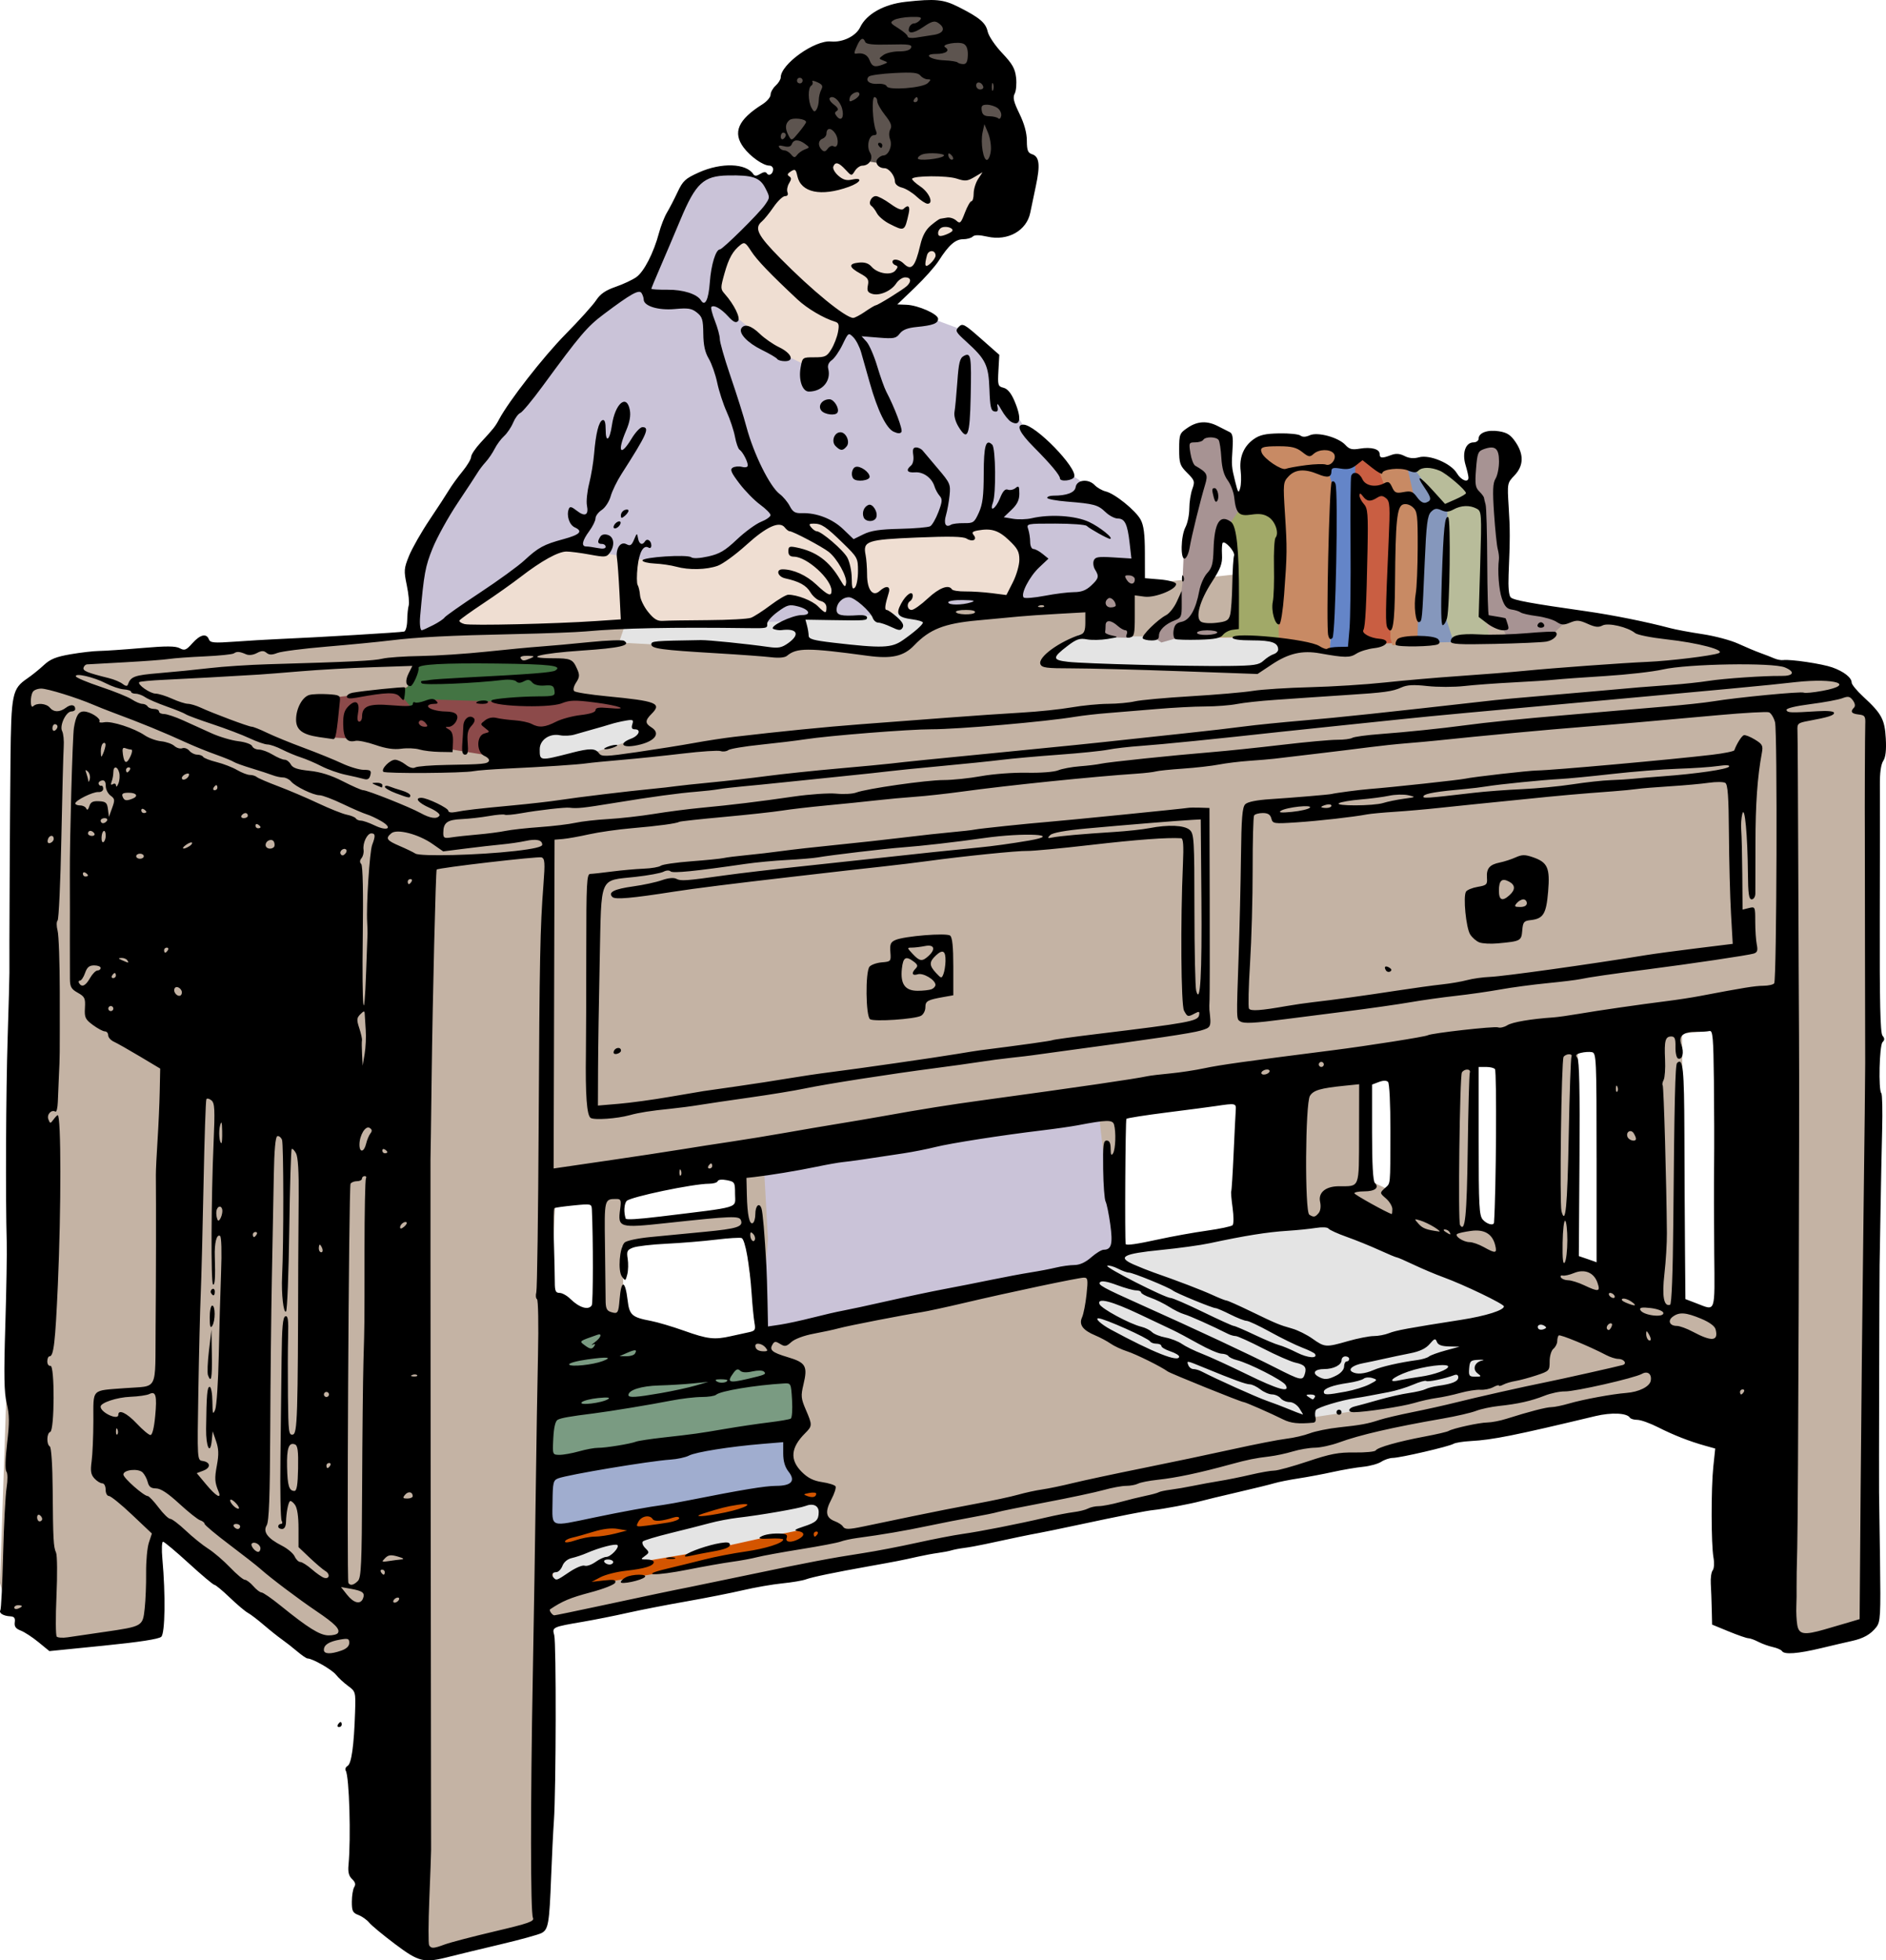 <?xml version="1.0" encoding="UTF-8"?>
<svg width="262.17mm" height="272.39mm" version="1.1" viewBox="0 0 262.17 272.39" xmlns="http://www.w3.org/2000/svg">
<g transform="translate(3.0798e-6 -4.3952e-8)">
<path d="m124.59 22.745-6.597-0.942-9.33 1.131-1.131 4.524-3.487 4.712-3.675 3.204-0.848 5.937 5.372 5.937 7.256 4.618 4.147-3.675 1.037-3.298 6.88-1.979-0.094-1.037 4.429-4.052 1.225-1.225 0.471-0.848 0.565-1.885 4.052-3.016 3.393-6.503-2.262-1.131-5.466 0.848z" fill="#efded2" fill-rule="evenodd"/>
<path d="m129.2 1.07-6.691 0.565-0.754 3.016-1.979 0.094-4.618 2.733-4.618 1.791-4.712 11.026 2.639 1.414 3.77 1.791 3.204-2.073 2.356 0.565 6.785 1.037 10.366 0.283 5.089-0.471 0.094-6.691-0.942-7.256-6.22-7.539z" fill="#5d544f" fill-rule="evenodd"/>
<path d="m77.654 75.991-10.366 6.408-4.995 4.618h2.073l23.843-0.377 16.963-0.094 4.524-3.487 4.052 1.979 0.094 0.754 1.885-0.283-0.188-1.791 1.037-1.131 2.733-0.471 3.298 3.393 4.052 0.188 4.524-3.204 7.445 0.754 2.262-0.094 1.508-5.843s-1.979-3.864-2.356-3.864c-0.377 0-4.429-0.754-4.429-0.754l-3.487 1.131-9.424 0.188-4.335 1.885-3.204-3.11-4.147-0.565-3.204-0.188-3.675 2.262-4.429 3.675-6.314-0.188-9.989-1.319-3.77-0.094z" fill="#efded2" fill-rule="evenodd"/>
<path d="m106.12 162.22-0.754 16.209 0.942 7.351 46.461-9.33 1.979-1.885 1.225-1.037-1.508-6.691-1.037-5.654v-3.016l-0.377-3.77z" fill="#cac3d8" fill-rule="evenodd"/>
<path d="m174.22 79.499c-1.637 0.327-21.942 2.292-21.942 2.292l-2.947 1.31-3.93-0.327-15.392 2.62-18.339 0.327-1.31 0.982-9.825-0.327-21.942 0.327-41.591 2.947-27.509 1.637-5.895 3.93-0.327 4.912-1.31 61.895-1.965 57.965 0.982 3.275 5.24 2.62 0.327-3.275-0.655 5.895s6.222-0.982 7.86-0.655c1.637 0.327 7.532-1.637 7.532-1.637l0.982-14.737 21.287 17.357 6.877 4.585-0.327 28.164 5.895 6.877 2.947 2.62s2.292 0.655 4.257-0.327c1.965-0.982 12.117-2.947 12.117-2.947l-0.327-7.86-0.327-31.439 1.637-41.263 0.982-22.269 6.55 0.982-0.655 7.532 0.982 10.48 2.62-1.31-0.327-9.497 17.029-1.965-0.327-2.947-11.79 1.637h-4.912l0.327-2.292s-0.982-2.292 0.327-1.965c1.31 0.327 15.719-2.292 15.719-2.292l0.327 4.912 0.982 8.187 1.637 8.842 0.982-13.099-0.655-11.79 46.503-6.877 0.982 8.515 0.982 5.895 1.31-13.427 21.942-3.602-1.965 18.667 11.747 0.17 44.581 21.444 8.842 0.982s1.965-8.515 0.327-8.187c-1.637 0.327-6.877-2.292-6.877-2.292l-0.327-0.327-0.327-38.316-10.152 0.655s1.637 26.199 1.31 29.474c-0.327 3.275-3.275 3.602-3.275 3.602l-3.275-2.292 0.982-29.801-10.48 1.965 2.292 25.871-6.222-2.62-0.327-23.252-9.825 1.637 1.637 18.667-6.222-2.947-0.327-15.719 55.673-5.895-4.257 47.813-6.877 2.292-48.572-23.113-6.774-0.467-20.21 4.813-5.334 0.754-0.655 0.982-22.924 4.912-28.491 6.877-25.544-5.567-0.655 43.556 63.86-12.117 32.421-6.222 37.661-8.187 21.942-4.585 9.825 7.532-0.655 23.252 11.462 3.93 8.515-3.602v-82.527-39.626l-0.327-2.62-0.655-1.637-3.93-4.585-11.79-2.947-14.082-3.93-12.444-2.292-36.351-4.585z" fill="#c4b3a4" fill-rule="evenodd"/>
<path d="m77.277 183.52-1.885 16.304 0.942 3.581 34.115-4.806 0.565-1.037-0.283-3.958-0.188-2.921-10.555-2.921s-13.194-3.487-13.571-3.393c-0.377 0.094-8.67-3.393-8.67-3.393z" fill="#7a9b82" fill-rule="evenodd"/>
<path d="m185.28 169.57-23.183 3.298-9.707 1.791-1.319 9.895 13.288 6.22 17.152 6.314 7.445-1.131 22.335-5.654 3.77-3.581 0.565-3.864-21.77-9.518z" fill="#e4e4e4" fill-rule="evenodd"/>
<path d="m199.98 64.211-3.77 0.188 1.979 3.675 1.414 2.262-1.791 0.66-0.377 12.346-0.188 6.031 9.989-0.377-0.942-3.581 0.188-7.916-0.283-7.256-1.696-1.791-1.791-2.073-2.356-1.979z" fill="#b8bc9a" fill-rule="evenodd"/>
<path d="m190.74 63.175-2.545 0.188 0.094 3.581 0.283 5.654-0.094 16.963 7.256-0.283-2.45-2.073 0.283-12.534 0.377-5.372-1.319-1.037-0.754-3.958z" fill="#c95e42" fill-rule="evenodd"/>
<path d="m194.04 64.211-2.733 0.188 1.508 4.052 0.66 1.885-0.283 12.628 0.094 5.749 0.283 0.942 3.958-0.188-0.377-3.675 0.942-15.173 1.791-0.188-2.073-3.393-1.602-2.262z" fill="#c88a64" fill-rule="evenodd"/>
<path d="m195.56 64.67 1.407 6.134 0.506 2.42-0.45 16.095 5.684-0.113-0.732-0.281-1.013-3.151 0.225-9.567v-5.346l-2.026-2.251-2.589-3.489z" fill="#8597bc" fill-rule="evenodd"/>
<path d="m188.39 63.08-4.335 2.45 1.319 2.639-0.283 19.319-0.283 3.11 4.901-1.037-1.131-0.565 0.66-14.796-0.848-7.256z" fill="#6485c8" fill-rule="evenodd"/>
<path d="m178.59 60.819-3.675 0.754-0.188 7.162-3.393 2.639-0.942 2.545 1.376 2.083 0.038 8.944-0.471 1.791-1.602 0.942-0.188 0.942 2.262 0.377 3.393-0.471 8.764 1.979 0.942-0.283-0.094-4.901 0.283-18.283-0.471-1.602 2.167-1.885-1.791-2.262-3.581 0.188-0.754 0.377z" fill="#c88a64" fill-rule="evenodd"/>
<path d="m172.77 69.622c-0.113 0.281-2.476 3.714-2.476 3.714l1.069 2.476 0.394 2.476-0.056 7.935-1.632 1.182-1.013 1.125h3.433l10.299 1.857 2.364 0.281-1.294-0.113-6.078-1.294-0.113-6.416 0.169-11.255-1.013-2.701z" fill="#a1a968" fill-rule="evenodd"/>
<path d="m88.586 39.614-5.277 2.45-13.194 16.586-9.141 12.911-2.827 7.068-0.66 9.801 2.921-0.942 4.712-3.393 13.194-8.199 3.77 0.66 7.916 1.319 9.33 0.188 8.764-5.56 4.618-0.565 4.241 2.356 2.545 2.545v4.901l-0.754 0.942-1.319-0.283-1.696 1.696-0.283 0.471-0.377 0.471-1.414-0.094-1.979-1.414-2.639-0.283-3.298 3.487 2.827 0.377 4.147-1.414 6.785 0.188h2.827l-1.696-2.545-0.66-1.979-0.283-5.937 4.524-1.319-4.524 1.037 0.66 7.633-0.66-7.728 8.764-1.319 8.953-1.037 4.524 2.073 0.754 3.958-3.204 4.524-5.843-0.283-3.204-0.094s-0.471 1.791 0 1.791c0.471 0 6.597-0.754 6.597-0.754h4.052l1.225-3.675 1.885-2.167-3.487 5.089 0.848 1.037 7.068-0.942 3.016-0.283 2.356-3.487 2.639-0.754 1.602-0.377-0.66-6.126-1.508-1.508-7.822-5.183-5.654-5.843-2.167-3.487-2.167-2.073-0.094-4.429-4.147-3.77-4.806-1.791-6.408 0.66-5.183 0.565-1.319 3.016-2.921 3.016-5.277-2.545-7.445-6.22-1.131-3.204 1.508-4.618 4.241-3.487 2.639-4.335-1.131-1.979-3.11-1.037-3.487-0.283-4.712 2.073-3.487 8.387-1.885 4.806z" fill="#cac3d8" fill-rule="evenodd"/>
<path d="m109.98 86.264-1.131 0.094s-3.11 0-3.204 0.283c-0.094 0.283-8.576 0-8.576 0l-9.989-0.377-1.037 3.016 15.361 0.848 6.408 1.225 4.241-1.979 11.026 1.225 2.45-0.188 4.618-4.052-2.167-0.471-2.356-0.66-6.597 0.377-2.073 0.188-4.524-0.188z" fill="#e4e4e4" fill-rule="evenodd"/>
<path d="m88.869 98.515-14.796 3.958-0.754 3.298 4.335-0.094 4.052-0.848 8.199-2.639-0.942-1.602z" fill="#e4e4e4" fill-rule="evenodd"/>
<path d="m179.81 90.127-3.487-1.602-9.518 0.094-6.88-0.188h-5.654l-4.241-0.283-3.77 2.545-0.471 1.791 6.408 0.094 21.864 0.66 2.167-1.319z" fill="#e4e4e4" fill-rule="evenodd"/>
<path d="m78.408 92.483-3.675-0.565-2.356-0.094-14.042 0.094-1.602 3.487-1.602 0.66-4.712 0.377-5.654 0.66 0.942 4.335 0.283 1.037 9.424 0.471 15.644 2.545 3.016 0.471 0.188-3.864 14.513-3.11s0-1.508-0.377-1.225c-0.377 0.283-9.895-1.319-9.895-1.319l-0.188-1.885z" fill="#8c4a4a" fill-rule="evenodd"/>
<path d="m77.085 92.012-4.685-0.073-11.786-0.366-2.855 0.659-1.098 3.221-1.318 0.805 0.586 0.366 0.146 0.366 1.098 1.318 1.976-0.732 1.391-0.366 11.493 0.366 6.369-0.732-0.293-2.05 0.512-2.269z" fill="#437443" fill-rule="evenodd"/>
<path d="m158.23 82.305-0.094-3.581-3.864 0.377-2.733 8.764 0.283 0.66 5.277 0.094 0.188-2.45v-2.167l-0.471-1.414z" fill="#a79393" fill-rule="evenodd"/>
<path d="m170.39 60.819-3.958-1.131-1.696 2.262 0.754 2.827 1.319 2.073-2.262 10.084-0.188 4.241-0.471 3.581-1.885 1.602-1.885 1.979 1.319 0.942 3.298-0.942 3.77 0.188 0.754-0.188 0.188-0.471-0.094-0.471-3.393-0.188-0.66-0.283 1.037-2.356 0.66-1.979 1.602-3.581 1.602-5.183 0.283-0.377 3.77-5.466-2.167 1.508-0.66-1.791-0.754-1.602-0.283-4.052z" fill="#a79393" fill-rule="evenodd"/>
<path d="m209.12 61.478-3.958 0.377-0.848 3.864 0.188 2.921 1.508 2.45 0.283 7.068v7.445l2.356 1.319 1.037 1.885 5.749-0.283 2.639-2.545-3.958-1.131-3.298-0.471-1.696-1.508-0.094-7.916-0.283-6.22 1.508-4.901z" fill="#a79393" fill-rule="evenodd"/>
<path d="m113.47 206.51-13.476 1.791-24.22 4.806 1.225 8.011 15.644-2.733 23.654-4.901-1.225-1.225-0.66-0.565v-4.429z" fill="#d45500" fill-rule="evenodd"/>
<path d="m114.13 208.68-9.236 1.225-21.016 3.958-6.785 1.508-0.471 5.843 2.356-0.471 6.408-3.11 11.78-1.979 10.649-2.356 6.503-1.319z" fill="#e4e4e4" fill-rule="evenodd"/>
<path d="m108.19 198.5-32.136 5.654v9.33l14.042-3.393 17.34-2.545 3.675-0.471-0.188-1.696-1.602-2.733 0.377-4.524z" fill="#a0adcf" fill-rule="evenodd"/>
<g transform="translate(280.53 9.318)">
<path d="m-225.63 260.8c-1.649-1.24-3.26-2.575-3.58-2.967-0.32-0.392-0.995-0.869-1.499-1.061-0.792-0.301-0.917-0.555-0.912-1.857 3e-3 -0.829 0.153-1.742 0.334-2.028 0.229-0.363 0.139-0.697-0.3-1.106-0.45-0.42-0.592-0.972-0.499-1.949 0.358-3.756 0.107-12.324-0.384-13.119-0.127-0.205-0.01-0.502 0.26-0.659 0.537-0.313 0.887-2.819 1.036-7.422 0.093-2.867 0.081-2.912-0.973-3.688-0.587-0.432-1.346-1.136-1.686-1.565-0.564-0.71-3.264-2.252-3.944-2.252-0.156 0-0.797-0.437-1.425-0.97s-1.592-1.288-2.142-1.676c-0.55-0.388-1.693-1.3-2.539-2.026-0.846-0.726-1.84-1.482-2.208-1.679s-1.496-1.151-2.506-2.119-1.968-1.761-2.128-1.761-1.762-1.346-3.561-2.992-3.409-2.995-3.58-2.999c-0.171-4e-3 -0.213 1.065-0.094 2.374 0.453 4.996 0.378 10.322-0.152 10.832-0.333 0.32-3.033 0.737-8.027 1.238l-7.526 0.755-1.524-1.249c-0.838-0.687-1.946-1.409-2.462-1.605-0.693-0.264-0.909-0.563-0.828-1.149 0.083-0.597-0.073-0.802-0.635-0.832-0.964-0.051-1.611-0.457-1.365-0.856 0.107-0.172 0.279-3.661 0.382-7.752 0.104-4.091 0.321-8.265 0.482-9.275 0.17-1.061 0.159-2.002-0.026-2.228-0.192-0.235-0.153-1.809 0.098-3.945 0.337-2.868 0.326-3.932-0.053-5.514-0.368-1.534-0.411-3.899-0.197-10.872 0.15-4.901 0.238-10.102 0.196-11.557-0.177-6.107-0.11-20.849 0.129-28.399 0.141-4.463 0.252-8.511 0.245-8.996-0.029-2.322 0.069-21.936 0.148-29.476 0.098-9.395 0.223-9.998 2.378-11.475 0.634-0.434 1.657-1.262 2.275-1.839 0.876-0.818 1.691-1.147 3.704-1.493 1.419-0.244 3.216-0.451 3.992-0.46 0.776-9e-3 3.434-0.191 5.907-0.404 3.402-0.294 4.684-0.288 5.269 0.025 0.677 0.362 0.895 0.277 1.761-0.692 1.082-1.211 1.959-1.418 2.295-0.542 0.187 0.487 0.682 0.53 3.625 0.32 1.875-0.134 4.431-0.288 5.682-0.341 5.769-0.247 17.483-0.945 17.842-1.062 0.219-0.072 0.408-0.78 0.419-1.574 0.011-0.794 0.105-1.719 0.209-2.056 0.104-0.337-0.017-1.598-0.268-2.803-0.424-2.036-0.402-2.326 0.318-4.097 0.426-1.048 1.708-3.295 2.848-4.994 1.14-1.698 2.363-3.574 2.718-4.168 0.355-0.594 1.188-1.743 1.852-2.553 0.664-0.81 1.207-1.721 1.207-2.025 0-0.304 0.595-1.195 1.323-1.981 1.799-1.943 2.039-2.245 2.568-3.237 1.371-2.57 6.167-8.714 9.207-11.796 1.914-1.94 3.838-4.073 4.275-4.74 0.583-0.889 1.307-1.389 2.712-1.874 1.054-0.364 2.354-0.973 2.889-1.354 1.065-0.759 2.412-3.389 3.144-6.143 0.258-0.97 0.756-2.24 1.106-2.822 0.35-0.582 1.013-1.86 1.472-2.839 0.741-1.578 1.079-1.89 2.972-2.74 3.123-1.401 6.562-1.287 7.568 0.252 0.182 0.279 0.451 0.266 0.954-0.046 0.449-0.279 0.778-0.308 0.917-0.082 0.286 0.462 0.874 0.084 0.874-0.563 0-0.28-0.234-0.508-0.521-0.508-0.861 0-2.629-1.241-3.577-2.51-1.557-2.086-0.783-3.874 2.598-5.999 0.631-0.396 1.147-1 1.147-1.343s0.318-0.909 0.706-1.261c0.388-0.351 0.706-0.869 0.706-1.15 0-1.822 4.72-5.198 6.969-4.984 1.637 0.155 3.483-0.743 4.074-1.982 0.875-1.836 3.309-3.196 6.312-3.528 4.124-0.456 5.255-0.347 7.343 0.705 2.95 1.487 3.8 2.203 4.069 3.426 0.137 0.625 1.024 1.943 2.01 2.984 1.427 1.509 1.797 2.159 1.938 3.41 0.096 0.85 9e-3 1.854-0.193 2.231-0.288 0.538-0.145 1.14 0.658 2.786 0.678 1.39 1.027 2.658 1.032 3.752 6e-3 1.337 0.142 1.694 0.713 1.876 1.031 0.327 1.169 1.467 0.537 4.425-0.309 1.447-0.657 3.107-0.772 3.689-0.498 2.51-3.115 3.984-5.947 3.349-1.171-0.262-1.804-0.266-2.058-0.012-0.202 0.202-0.805 0.367-1.341 0.367-1.071 0-2.004 0.826-3.386 2.999-0.494 0.776-1.99 2.457-3.326 3.735l-2.428 2.324 1.261 0.047c1.629 0.061 4.408 1.291 4.408 1.95 0 0.645-0.707 0.916-2.968 1.137-1.274 0.125-1.959 0.392-2.364 0.923-0.51 0.669-0.817 0.727-2.936 0.557l-2.366-0.19 0.687 0.755c0.378 0.415 1.045 1.946 1.482 3.401 0.437 1.455 1.003 3.043 1.258 3.528 1.169 2.225 2.32 5.275 2.115 5.606-0.154 0.25-0.495 0.242-1.077-0.023-1.031-0.47-2.25-2.964-3.332-6.817-0.436-1.552-0.975-3.455-1.198-4.229-0.223-0.774-0.711-1.712-1.083-2.085-0.669-0.669-0.689-0.655-1.495 1.016-0.45 0.932-1.124 1.908-1.498 2.171-0.434 0.304-0.614 0.732-0.497 1.18 0.443 1.693-0.818 3.183-2.692 3.183-0.901 0-1.456-1.627-1.143-3.351 0.256-1.411 0.256-1.411 1.921-1.411 1.491 0 1.736-0.117 2.35-1.121 0.377-0.616 0.792-1.686 0.921-2.377 0.195-1.039 0.122-1.291-0.42-1.455-1.59-0.482-3.867-1.829-5.204-3.08-3.814-3.57-5.65-5.484-6.445-6.721-0.761-1.183-0.941-1.292-1.464-0.882-1.083 0.847-1.647 1.851-2.248 3.994-0.562 2.006-0.561 2.154 0.031 2.822 1.346 1.521 2.253 3.389 1.845 3.797-0.29 0.29-0.65 0.113-1.368-0.672-0.992-1.087-1.987-1.641-2.33-1.298-0.105 0.105 0.118 0.973 0.495 1.929 0.377 0.956 0.684 2.09 0.682 2.519-2e-3 0.429 0.616 2.606 1.373 4.838 1.118 3.296 1.889 5.739 2.336 7.408 1.006 3.752 3.252 8.276 4.614 9.297 0.48 0.36 1.11 1.113 1.4 1.675 0.426 0.823 0.748 1.013 1.666 0.983 2.054-0.069 4.251 0.78 5.76 2.225l1.447 1.386 1.376-0.675c1.043-0.512 2.272-0.695 5.078-0.758 2.036-0.046 3.925-0.208 4.197-0.36 0.272-0.152 0.785-1.042 1.14-1.978 0.548-1.443 0.573-1.785 0.166-2.25-0.264-0.302-0.582-0.885-0.707-1.296-0.36-1.185-1.553-2.054-2.699-1.966-1.105 0.084-1.338-0.302-0.569-0.941 0.278-0.23 0.405-0.824 0.313-1.454-0.117-0.8-0.018-1.065 0.399-1.065 0.305 0 0.716 0.198 0.913 0.441 0.197 0.243 1.155 1.378 2.13 2.523 1.676 1.97 1.763 2.17 1.604 3.704-0.092 0.892-0.318 2.135-0.502 2.763-0.344 1.173-0.027 1.76 0.705 1.307 0.212-0.131 1.018-0.23 1.791-0.219 1.315 0.018 1.448-0.076 2.076-1.458 0.529-1.166 0.672-2.311 0.679-5.426 8e-3 -3.916 0.298-4.898 1.185-4.012 0.476 0.475 0.547 6.807 0.091 8.049-0.526 1.43 0.393 0.86 0.981-0.609 0.401-1.003 0.715-1.343 1.101-1.195 0.297 0.114 0.776 0.011 1.065-0.228 0.447-0.371 0.525-0.256 0.525 0.776 0 0.892-0.285 1.485-1.083 2.248l-1.083 1.036 1.307 0.217c0.719 0.119 1.881 0.083 2.582-0.08 2.559-0.595 6.092-0.364 7.978 0.522 1.525 0.716 3.528 2.34 2.888 2.34-0.298 0-2.804-1.397-3.223-1.797-0.184-0.176-2.147-0.32-4.363-0.32-4.02 0-4.027 0.001-3.763 0.794 0.145 0.437 0.266 1.23 0.268 1.764 2e-3 0.537 0.2 0.97 0.443 0.97 0.242 0 0.813 0.302 1.269 0.672l0.83 0.672-1.296 1.222c-1.359 1.282-2.611 3.719-2.146 4.178 0.15 0.148 1.463 0.04 2.918-0.238 1.455-0.279 3.283-0.507 4.061-0.507 1.026-3e-4 1.68-0.247 2.381-0.897 1.077-0.999 1.15-1.29 0.558-2.237-0.225-0.36-0.305-0.923-0.179-1.252 0.194-0.506 0.614-0.574 2.731-0.441l2.502 0.157-0.247-2.163c-0.302-2.647-0.668-3.398-1.658-3.398-0.419 0-1.18-0.401-1.692-0.891-1.059-1.014-1.576-1.155-5.371-1.462-1.504-0.122-2.734-0.356-2.734-0.522s0.377-0.3 0.838-0.3c1.884 0 3.003-0.427 3.112-1.187 0.146-1.024 1.757-1.204 2.632-0.294 0.357 0.372 1.054 0.773 1.547 0.891 1.268 0.303 4.159 2.638 4.855 3.921 0.433 0.798 0.587 1.998 0.592 4.607l6e-3 3.528 2.089 0.176c1.149 0.097 2.149 0.36 2.223 0.584 0.238 0.724-2.871 2.006-4.375 1.805l-1.348-0.181v2.86c0 2.527-0.078 2.875-0.669 2.989-0.492 0.095-0.612-0.02-0.452-0.436 0.121-0.314 0.038-0.565-0.185-0.565-0.221 0-0.7-0.27-1.064-0.599-0.933-0.844-1.687-0.878-1.687-0.075 0 0.371-0.031 0.793-0.068 0.939-0.037 0.146 0.399 0.357 0.97 0.469 0.951 0.188 0.898 0.228-0.635 0.481-0.92 0.152-2.213 0.175-2.872 0.051-1.003-0.188-1.445-0.036-2.709 0.93-2.125 1.625-2.112 1.944 0.09 2.194 2.355 0.268 16.731 0.64 22.271 0.576 3.615-0.042 4.27-0.14 4.913-0.74 0.408-0.38 1.032-0.783 1.386-0.896 0.354-0.112 0.643-0.4 0.643-0.639 0-0.96-0.902-1.282-3.598-1.282-1.793 0-2.752-0.137-2.752-0.394 0-0.823 10.6 0.215 12.077 1.183 0.492 0.322 0.994 0.487 1.116 0.365 0.122-0.122 0.814-0.232 1.54-0.246l1.319-0.025 0.214-2.469c0.118-1.358 0.182-6.597 0.144-11.642-0.038-5.045 0.001-9.371 0.089-9.613 0.265-0.739 1.133-0.493 1.558 0.441 0.432 0.947 1.859 1.199 3.084 0.544 0.506-0.271 0.714-0.158 1.045 0.567 0.36 0.791 0.563 0.877 1.601 0.682 1.017-0.191 1.289-0.086 1.88 0.725 0.46 0.632 0.884 0.874 1.271 0.726 0.779-0.299 0.734-0.625-0.291-2.136-1.245-1.834-0.645-1.585 1.264 0.525l1.637 1.809 1.454-0.642c0.8-0.353 1.454-0.738 1.454-0.855 0-0.419-2.664-2.703-3.633-3.113-1.248-0.529-2.46-0.535-2.98-0.014-0.303 0.303-0.661 0.297-1.437-0.024-1.114-0.461-3.592-0.189-3.592 0.395 0 0.189-0.616-0.145-1.369-0.741l-1.369-1.084-0.874 0.688c-0.657 0.516-1.194 0.636-2.159 0.479-1.022-0.166-1.285-0.095-1.285 0.346 0 0.87-0.528 0.987-1.891 0.417-1.829-0.764-3.149-0.663-4.064 0.31-0.761 0.81-0.777 0.981-0.508 5.204 0.312 4.88 0.305 5.518-0.118 11.217-0.164 2.216-0.462 4.082-0.661 4.148-0.58 0.191-1.179-1.871-0.912-3.139 0.134-0.637 0.207-2.819 0.162-4.85-0.045-2.031 0.054-3.857 0.22-4.057 0.516-0.624-0.024-2.246-0.949-2.852-0.65-0.426-1.287-0.518-2.409-0.35-1.744 0.261-2.14-0.142-2.393-2.433-0.08-0.721-0.485-1.772-0.902-2.336-0.52-0.703-0.795-1.675-0.88-3.103-0.067-1.144-0.233-2.258-0.368-2.476-0.304-0.491-1.847-0.523-2.144-0.044-0.12 0.194-0.626 0.353-1.124 0.353-0.868 0-0.896 0.063-0.667 1.495 0.131 0.822 0.43 1.605 0.662 1.74 1.682 0.972 1.813 1.22 1.386 2.633-0.676 2.238-1.912 7.262-2.151 8.744-0.123 0.76-0.421 1.448-0.664 1.529-0.64 0.212-0.575-3.103 0.086-4.37 0.29-0.556 0.528-1.714 0.529-2.573 1e-3 -0.859 0.188-2.075 0.414-2.702 0.384-1.061 0.335-1.216-0.706-2.257-1.014-1.014-1.117-1.319-1.115-3.295 2e-3 -2.068 0.061-2.218 1.168-2.971 1.382-0.941 2.718-1.008 4.243-0.214 0.612 0.319 1.343 0.688 1.624 0.821 0.379 0.179 0.48 0.738 0.388 2.155-0.162 2.495-0.149 2.66 0.368 4.735 0.389 1.563 0.468 1.663 0.687 0.882 0.136-0.485 0.168-1.552 0.07-2.372-0.224-1.878 0.404-3.423 1.796-4.414 0.844-0.601 1.627-0.78 3.569-0.816 1.368-0.025 2.691 0.111 2.939 0.302 0.299 0.231 0.74 0.217 1.308-0.042 1.091-0.497 3.999 0.301 4.958 1.36 0.532 0.587 0.914 0.685 1.983 0.504 1.589-0.268 2.765 0.046 2.765 0.739 0 0.597 0.334 0.629 1.584 0.154 0.672-0.255 1.185-0.221 1.875 0.126 0.646 0.324 1.29 0.382 2.009 0.18 1.47-0.413 4.454 0.839 5.262 2.207 0.591 1.001 1.617 1.391 1.617 0.614 0-0.22-0.184-1.014-0.409-1.765-0.501-1.671 0.015-3.127 1.107-3.127 0.392 0 0.713-0.233 0.713-0.517 0-0.824 1.257-1.28 2.83-1.028 1.133 0.181 1.628 0.504 2.305 1.499 1.178 1.733 1.127 3.303-0.151 4.64-1.003 1.049-1.01 1.091-0.808 4.318 0.204 3.253 0.203 4.379-0.008 9.503-0.07 1.71 0.038 2.866 0.292 3.12 0.395 0.395 2.773 0.832 10.533 1.935 3.623 0.515 8.367 1.468 11.633 2.338 0.771 0.205 2.795 0.583 4.497 0.838s3.928 0.848 4.947 1.317c1.019 0.469 2.409 1.052 3.088 1.297 0.679 0.244 1.552 0.583 1.94 0.753 0.388 0.17 0.944 0.276 1.235 0.236 1.012-0.14 5.402 0.512 6.824 1.014 1.611 0.568 2.701 1.425 2.701 2.121 0 0.257 0.725 1.135 1.611 1.952 2.556 2.356 2.983 3.147 3.132 5.805 0.091 1.629-0.021 2.606-0.359 3.122-0.318 0.485-0.482 1.681-0.463 3.379 0.016 1.446 0.01 9.752-0.013 18.458-0.031 11.686 0.067 15.961 0.374 16.331 0.315 0.379 0.317 0.6 7e-3 0.909-0.439 0.439-0.588 6.673-0.169 7.092 0.132 0.132 0.184 2.42 0.116 5.086-0.068 2.666-0.169 7.716-0.224 11.224-0.055 3.508-0.113 6.921-0.129 7.585-0.031 1.348-0.1 30.437-0.075 31.546 9e-3 0.388 0.069 4.584 0.132 9.325 0.107 7.918 0.064 8.686-0.528 9.439-0.786 1-1.784 1.559-3.412 1.913-0.679 0.148-2.584 0.592-4.233 0.988-3.257 0.781-5.135 0.923-5.451 0.412-0.111-0.179-0.686-0.432-1.279-0.562s-1.504-0.459-2.024-0.731c-0.521-0.272-1.142-0.495-1.38-0.496-0.239-1e-3 -1.469-0.427-2.734-0.947l-2.3-0.945-0.049-2.142c-0.027-1.178-0.088-2.777-0.134-3.553-0.047-0.776 0.072-1.607 0.265-1.847 0.196-0.244 0.244-1.022 0.111-1.764-0.33-1.83-0.344-9.61-0.023-12.652l0.264-2.505-1.363-0.381c-2.226-0.621-4.41-1.476-6.577-2.574-1.121-0.568-2.422-1.033-2.89-1.033s-0.936-0.138-1.04-0.307c-0.402-0.651-2.561-0.748-4.785-0.215-11.237 2.693-14.287 3.304-17.316 3.467-1.077 0.058-2.162 0.232-2.411 0.386-0.599 0.37-7.395 1.947-8.426 1.956-0.443 4e-3 -1.169 0.244-1.612 0.535-0.443 0.291-1.589 0.607-2.545 0.703-0.956 0.096-2.85 0.42-4.208 0.72-1.358 0.3-3.501 0.702-4.763 0.894-1.261 0.192-2.769 0.492-3.351 0.667-0.582 0.175-2.884 0.74-5.115 1.256-2.231 0.516-4.533 1.071-5.115 1.232-1.292 0.358-5.319 1.118-6.526 1.231-1.001 0.094-4.587 0.801-10.76 2.121-2.328 0.498-4.71 0.988-5.292 1.089-1.018 0.177-3.686 0.73-7.408 1.538-0.97 0.21-2.275 0.446-2.9 0.524-0.625 0.078-1.419 0.229-1.764 0.336-0.345 0.107-1.183 0.268-1.862 0.358-0.679 0.09-1.949 0.326-2.822 0.524-2.096 0.475-3.126 0.677-6.703 1.315-4.898 0.874-7.996 1.517-8.875 1.843-0.454 0.168-1.921 0.415-3.258 0.548s-3.798 0.561-5.468 0.951c-1.67 0.39-5.258 1.099-7.975 1.575s-6.368 1.189-8.114 1.583-4.504 0.944-6.129 1.222c-4.28 0.731-4.328 0.753-4.014 1.871 0.292 1.04 0.254 21.588-0.048 25.817-0.104 1.455-0.276 4.948-0.384 7.761-0.248 6.484-0.387 7.303-1.323 7.804-0.415 0.222-2.988 0.931-5.718 1.576s-5.915 1.415-7.079 1.712c-3.588 0.915-4.227 0.767-7.585-1.758zm6.96 0.053c0.732-0.271 3.84-1.083 6.908-1.805 4.784-1.126 5.541-1.395 5.315-1.889-0.346-0.757-0.354-15.695-0.018-33.738 0.148-7.955 0.334-19.544 0.413-25.753 0.079-6.209 0.218-14.661 0.309-18.782 0.091-4.121 0.028-7.577-0.138-7.68-0.167-0.103-0.21-0.541-0.096-0.974 0.114-0.432 0.26-10.867 0.325-23.188 0.122-23.361 0.203-27.437 0.663-33.417 0.236-3.07 0.198-3.637-0.257-3.812-0.445-0.171-14.395 1.451-14.584 1.696-0.131 0.17-0.563 17.95-0.695 28.654-0.077 6.209-0.15 11.448-0.164 11.642-0.021 0.317 0.055 87.56 0.084 95.956 1e-3 0.388-0.109 3.44-0.245 6.782-0.136 3.342-0.147 6.239-0.024 6.438 0.294 0.476 0.615 0.457 2.203-0.131zm-14.421-40.817c0.733-0.256 1.111-0.621 1.111-1.074 0-0.601-0.165-0.657-1.323-0.449-1.508 0.272-2.205 0.722-2.205 1.424 0 0.586 0.912 0.623 2.417 0.099zm-32.932-2.595c5.347-0.785 5.329-0.774 5.606-3.251 0.127-1.131 0.216-3.371 0.198-4.976-0.018-1.606 0.156-3.488 0.385-4.184l0.417-1.264-2.755-2.607c-1.515-1.434-2.962-2.607-3.215-2.607-0.256 0-0.46-0.392-0.46-0.882 0-0.504-0.204-0.882-0.474-0.882-0.261 0-0.752-0.306-1.091-0.681-0.49-0.541-0.568-1.03-0.382-2.381 0.129-0.935 0.238-3.473 0.243-5.64 0.011-4.544-0.371-4.148 4.35-4.518 4.755-0.373 4.223 0.685 4.303-8.549 0.058-6.735 0.074-16.83 0.034-21.094-5e-3 -0.582 0.099-2.725 0.232-4.763 0.133-2.037 0.271-5.121 0.306-6.852l0.065-3.148-2.822-1.686c-1.552-0.927-3.179-1.849-3.616-2.047-0.437-0.198-0.794-0.603-0.794-0.899s-0.207-0.538-0.461-0.538c-0.253 0-1-0.398-1.658-0.884-1.071-0.79-1.189-1.043-1.112-2.381 0.077-1.344-0.025-1.56-0.997-2.104-0.908-0.508-1.083-0.822-1.089-1.94-0.012-2.386-0.014-8.724-2e-3 -9.448 6e-3 -0.388 8.2e-4 -2.69-0.012-5.115-0.025-4.725 0.377-19.116 0.566-20.285 0.274-1.692 0.635-2.293 1.376-2.293 0.888 0 2.422 0.978 2.171 1.384-0.094 0.153 0.216 0.204 0.689 0.113 1.01-0.193 4.143 0.821 5.614 1.818 0.566 0.383 1.594 0.755 2.285 0.826 0.691 0.071 1.515 0.363 1.831 0.648 0.316 0.286 0.81 0.429 1.098 0.319 0.288-0.111 0.727 0.044 0.976 0.344s0.741 0.545 1.094 0.545 0.728 0.139 0.833 0.309c0.105 0.17 0.948 0.498 1.873 0.728s2.207 0.726 2.848 1.102c0.642 0.375 1.443 0.683 1.782 0.683s0.766 0.13 0.95 0.289c0.184 0.159 1.526 0.737 2.981 1.284 1.455 0.547 3.954 1.611 5.552 2.365 1.598 0.753 3.388 1.466 3.976 1.584 0.589 0.118 1.155 0.352 1.26 0.521 0.104 0.169 0.426 0.307 0.715 0.307 0.289 0 1.138 0.296 1.887 0.658 1.799 0.869 2.603 0.396 0.968-0.57-0.67-0.395-1.595-0.829-2.055-0.965s-1.968-0.787-3.35-1.449c-1.382-0.662-2.821-1.203-3.197-1.203-0.882 0-3.384-1.208-3.974-1.919-0.251-0.303-0.747-0.55-1.102-0.55-0.355 0-1.01-0.142-1.456-0.315-0.446-0.173-1.763-0.604-2.927-0.956s-2.277-0.754-2.474-0.893c-0.196-0.139-1.308-0.593-2.469-1.009s-2.906-1.117-3.876-1.559c-3.635-1.653-6.303-2.747-10.583-4.34-0.776-0.289-1.953-0.757-2.616-1.041-2.309-0.988-6.335-2.236-7.215-2.236-0.488 0-1.013 0.198-1.167 0.441-0.408 0.642-0.368 2.424 0.044 2.011 0.51-0.51 1.818-0.4 2.311 0.194 0.548 0.66 1.385 0.66 2.257 9e-5 0.674-0.51 1.271-0.418 1.271 0.197 0 0.183-0.234 0.332-0.52 0.332-0.76 0-1.695 1.976-1.295 2.737 0.178 0.338 0.275 1.329 0.217 2.202-0.058 0.873-0.206 6.587-0.328 12.698-0.122 6.111-0.357 11.245-0.522 11.41-0.165 0.165-0.165 0.801-9.8e-4 1.413 0.164 0.612 0.3 4.447 0.303 8.522 6e-3 9.564 0.013 8.817-0.111 11.465-0.059 1.261-0.131 2.977-0.16 3.813-0.029 0.836-0.18 1.442-0.334 1.346-0.553-0.342-1.237 0.403-0.98 1.067 0.24 0.619 0.277 0.621 0.708 0.036 0.25-0.34 0.517-0.617 0.592-0.617 0.481 0 0.49 13.012 0.016 23.636-0.355 7.975-0.578 9.878-1.154 9.878-0.171 0-0.312 0.318-0.312 0.706 0 0.388 0.198 0.666 0.441 0.617 0.604-0.121 0.57 8.982-0.034 9.184-0.498 0.166-0.541 1.716-0.056 2.016 0.206 0.127 0.369 2.575 0.396 5.93 0.056 7.067 0.107 8.016 0.475 8.836 0.161 0.36 0.186 3.067 0.054 6.016-0.132 2.949-0.115 5.487 0.036 5.641 0.152 0.154 0.831 0.198 1.51 0.098 0.679-0.099 2.981-0.437 5.115-0.75zm32.465 0.144c0.332-0.537-0.414-1.294-3.002-3.042-2.516-1.7-6.378-4.613-7.768-5.858-0.485-0.435-2.43-1.956-4.322-3.381-1.892-1.425-3.44-2.723-3.44-2.884 0-0.161-0.278-0.384-0.617-0.496-0.34-0.111-1.649-1.152-2.91-2.312-1.584-1.457-2.581-2.111-3.225-2.114-0.691-4e-3 -0.988-0.227-1.147-0.862-0.118-0.471-0.439-1.081-0.713-1.355-0.605-0.605-2.677-0.383-2.677 0.288 0 0.479 2.823 2.974 3.388 2.993 0.174 6e-3 0.851 0.72 1.504 1.587 0.653 0.867 1.382 1.577 1.62 1.577 0.238 0 1.211 0.737 2.164 1.637 0.952 0.901 2.355 2.031 3.116 2.513 0.761 0.481 2.127 1.649 3.034 2.596 0.907 0.946 1.833 1.721 2.058 1.721s0.753 0.397 1.175 0.882c0.422 0.485 0.939 0.882 1.149 0.882s1.406 0.828 2.657 1.841c3.807 3.081 5.411 4.082 6.602 4.12 0.619 0.02 1.228-0.129 1.353-0.332zm206.69-0.501c0.987-0.284 2.48-0.721 3.318-0.97l1.523-0.453 0.138-17.815c0.076-9.798 0.255-26.864 0.398-37.924 0.143-11.06 0.25-20.743 0.239-21.519-0.011-0.776-0.025-8.079-0.031-16.228-6e-3 -8.149-0.014-15.214-0.018-15.699-0.027-3.173 0.014-14.152 0.057-15.169 0.046-1.1-0.054-1.247-0.918-1.346-1.012-0.116-1.198-0.397-0.641-0.964 0.204-0.208 0.142-0.588-0.163-1.001-0.412-0.558-0.651-0.605-1.476-0.292-0.541 0.206-2.535 0.574-4.432 0.818-2.126 0.274-3.398 0.589-3.317 0.821 0.134 0.385 0.537 0.4 4.374 0.161 1.306-0.081 2.21 6e-3 2.231 0.216 0.037 0.362-0.761 0.616-3.545 1.131-1.478 0.273-1.584 0.366-1.537 1.345 0.028 0.579 0.077 8.989 0.11 18.691 0.033 9.701 0.082 20.338 0.108 23.636 0.078 9.823-0.121 66.681-0.249 71.261-0.065 2.328-0.106 4.789-0.091 5.468 0.015 0.679 4.2e-5 1.87-0.034 2.646-0.034 0.776 0.022 1.927 0.126 2.558 0.221 1.348 0.931 1.464 3.83 0.63zm-170.54-3.204c7.038-1.509 10.644-2.266 12.524-2.63 0.776-0.15 4.586-0.939 8.467-1.753 8.137-1.707 11.443-2.334 15.875-3.012 1.746-0.267 5.08-0.907 7.408-1.422 2.328-0.515 5.201-1.071 6.384-1.235 2.399-0.332 7.848-1.406 11.608-2.288 1.358-0.318 3.093-0.654 3.854-0.747 0.762-0.092 1.664-0.317 2.005-0.5s1.02-0.332 1.508-0.332c0.488 0 1.808-0.253 2.934-0.562 1.125-0.309 2.731-0.703 3.569-0.876 0.838-0.172 1.655-0.395 1.816-0.495 0.161-0.1 0.905-0.258 1.652-0.353 0.747-0.094 2.152-0.335 3.123-0.536 0.97-0.2 2.637-0.506 3.704-0.678 1.067-0.172 3.022-0.567 4.343-0.877s2.779-0.563 3.238-0.563c0.459 0 2.553-0.575 4.652-1.278 3.16-1.058 4.285-1.272 6.534-1.24 1.494 0.021 2.807-0.108 2.917-0.286 0.263-0.425 3.167-1.246 6.833-1.933 1.618-0.303 3.099-0.648 3.292-0.767 0.587-0.363 4.284-1.172 5.408-1.183 0.582-6e-3 1.773-0.237 2.646-0.514 3.152-0.998 5.544-1.617 6.252-1.617 0.397 0 1.494-0.226 2.438-0.501 1.956-0.571 6.019-1.322 7.978-1.474 1.745-0.135 3.224-0.871 3.38-1.681 0.181-0.942-0.422-1.42-1.222-0.968-1.03 0.583-9.337 2.474-10.713 2.439-0.679-0.017-1.949 0.25-2.822 0.595-1.872 0.738-3.686 1.146-6.35 1.428-1.067 0.113-2.496 0.42-3.175 0.683-0.679 0.263-2.743 0.739-4.586 1.06-6.959 1.209-11.602 2.278-14.464 3.329-1.067 0.392-2.575 0.72-3.351 0.728-0.776 8e-3 -2.164 0.244-3.083 0.523-0.92 0.279-2.386 0.591-3.26 0.694-1.932 0.227-3.002 0.444-5.299 1.073-4.449 1.219-7.607 1.888-10.231 2.168-1.164 0.124-2.384 0.364-2.711 0.534-0.327 0.169-1.073 0.308-1.659 0.308s-1.985 0.259-3.11 0.575c-1.125 0.316-4.744 1.087-8.043 1.711-3.299 0.625-6.315 1.234-6.703 1.354-0.388 0.12-1.976 0.444-3.528 0.72-1.552 0.276-4.33 0.82-6.174 1.209-3.164 0.668-6.339 1.21-9.825 1.677-0.844 0.113-1.885 0.339-2.311 0.501s-2.911 0.636-5.52 1.054c-2.609 0.417-5.34 0.916-6.067 1.107-0.728 0.192-2.315 0.485-3.528 0.651s-3.925 0.646-6.028 1.065c-4.631 0.924-7.016 0.85-3.055-0.095 1.455-0.347 3.837-0.932 5.292-1.301s3.995-0.861 5.644-1.094c2.83-0.4 5.291-1.181 5.292-1.679 1.2e-4 -0.123-0.833-0.179-1.852-0.124-1.294 0.07-1.689-2e-3 -1.312-0.239 0.574-0.36 1.777-0.535 3.064-0.445 0.54 0.038 0.72 0.219 0.58 0.584-0.24 0.625 0.636 0.712 1.659 0.164 0.911-0.488 0.863-0.971-0.111-1.11-0.607-0.086-0.42-0.234 0.794-0.627 1.762-0.571 2.103-0.895 2.111-2.006 6e-3 -0.914-0.779-1.277-1.851-0.853-0.85 0.336-6.274 1.278-9.433 1.638-1.067 0.122-2.813 0.457-3.881 0.747-1.067 0.289-3.525 0.913-5.463 1.387s-3.654 0.993-3.815 1.154-0.014 0.572 0.327 0.913c0.592 0.592 0.59 0.642-0.045 1.106-0.625 0.457-0.608 0.486 0.285 0.486 0.522 0 0.949 0.163 0.949 0.362 0 0.526-1.276 0.923-3.881 1.205-1.261 0.137-2.849 0.539-3.528 0.895l-1.235 0.647 1.722-0.194c1.373-0.155 1.69-0.094 1.562 0.298-0.091 0.28-1.595 0.872-3.486 1.374-2.769 0.734-3.876 1.2-5.566 2.339-0.189 0.127 0.309 0.836 0.585 0.834 0.134-1e-3 2.863-0.563 6.065-1.25zm3.175-3.36c0-0.167 0.307-0.467 0.682-0.668 0.869-0.465 3.115-0.493 2.651-0.033-0.47 0.467-3.334 1.069-3.334 0.701zm6.445-3.394c0.343-0.089 0.819-0.084 1.058 0.013 0.239 0.097-0.042 0.17-0.624 0.163-0.582-7e-3 -0.777-0.086-0.434-0.176zm2.551-0.37c0.466-0.463 3.19-1.402 4.851-1.671 0.993-0.161 1.323-0.094 1.323 0.272 0 0.321-0.752 0.618-2.205 0.873-1.213 0.212-2.681 0.497-3.263 0.632-0.702 0.163-0.939 0.128-0.706-0.105zm-92.251 7.104c0-0.076-0.238-0.139-0.529-0.139-0.291 0-0.529 0.154-0.529 0.342s0.238 0.25 0.529 0.139c0.291-0.112 0.529-0.265 0.529-0.342zm47.422-1.08c0.297-0.773-0.043-1.04-1.697-1.334l-1.37-0.244 0.841 1.064c0.939 1.187 1.884 1.405 2.226 0.515zm4.965 0.235c0.12-0.194 0.059-0.353-0.135-0.353-0.194 0-0.451 0.159-0.571 0.353s-0.059 0.353 0.135 0.353c0.194 0 0.451-0.159 0.571-0.353zm-5.683-2.658c0.464-0.464 0.548-2.338 0.593-13.141 0.029-6.93 0.111-14.743 0.184-17.363 0.161-5.827 0.144-4.032 0.147-15.472 1e-3 -5.308 0.09-9.793 0.197-9.966 0.107-0.173 0.026-0.314-0.179-0.314-0.205 0-0.374 0.159-0.374 0.353 0 0.194-0.308 0.353-0.685 0.353-0.377 0-0.782 0.157-0.9 0.349-0.249 0.404-0.546 55.081-0.3 55.478 0.255 0.413 0.728 0.314 1.317-0.276zm-4.525-1.383c-0.337-0.203-1.314-1.033-2.17-1.844l-1.556-1.475v-2.603c0-1.69-0.175-2.842-0.5-3.287-0.275-0.376-0.589-0.595-0.698-0.487-0.249 0.249-0.506 1.624-0.54 2.888-0.017 0.616-0.22 0.97-0.555 0.97-0.291 0-0.529-0.159-0.529-0.353 0-0.194 0.168-0.353 0.374-0.353 0.207 0 0.253-0.195 0.104-0.437-0.148-0.24-0.224-4.169-0.168-8.731 0.056-4.562 0.128-10.821 0.161-13.91 0.045-4.282 0.169-5.652 0.522-5.769 0.362-0.121 0.446 0.49 0.383 2.793-0.044 1.621-0.054 5.38-0.022 8.353 0.053 4.941 0.111 5.396 0.675 5.287 0.636-0.122 0.707-2.356 0.754-23.644 5e-3 -2.19 0.033-6.382 0.062-9.316 0.035-3.536-0.088-5.597-0.366-6.116-0.23-0.43-0.502-0.699-0.603-0.597s-0.254 5.154-0.339 11.228c-0.085 6.074-0.284 11.173-0.444 11.333-0.353 0.353-0.672-2.458-0.552-4.87 0.228-4.593 0.219-18.416-0.013-18.977-0.144-0.348-0.438-0.574-0.653-0.502-0.258 0.086-0.424 1.927-0.486 5.395-0.052 2.895-0.173 9.312-0.27 14.26-0.097 4.948-0.2 14.552-0.229 21.343-0.039 9.084-0.168 12.537-0.488 13.065-0.556 0.918 0.119 1.822 2.128 2.847 0.776 0.396 1.568 1.066 1.759 1.488s0.543 0.767 0.781 0.767 0.955 0.453 1.592 1.006c0.637 0.554 1.397 1.085 1.688 1.182 0.765 0.253 0.924-0.5 0.199-0.937zm33.928 0.14c0.879-0.593 1.829-0.989 2.112-0.881 0.283 0.109 0.961-0.121 1.507-0.509 0.546-0.389 1.221-0.707 1.501-0.707 0.622 0 1.878-1.326 1.558-1.646-0.246-0.246-2.541 0.352-4.292 1.117-0.582 0.254-1.5 0.561-2.041 0.682-0.601 0.134-1.111 0.558-1.314 1.091-0.182 0.48-0.574 0.872-0.869 0.872-0.558 0-0.711 0.415-0.303 0.823 0.35 0.35 0.411 0.326 2.142-0.843zm-25.66 0.02c0-0.194-0.168-0.353-0.374-0.353s-0.275 0.159-0.156 0.353c0.12 0.194 0.288 0.353 0.374 0.353 0.086 0 0.156-0.159 0.156-0.353zm31.75-1.411c0-0.194-0.327-0.353-0.726-0.353-0.4 0-0.628 0.159-0.508 0.353 0.12 0.194 0.447 0.353 0.726 0.353s0.508-0.159 0.508-0.353zm-29.457-0.356c0.469-0.04 0.304-0.176-0.493-0.405-0.961-0.276-1.311-0.231-1.764 0.228-0.52 0.527-0.481 0.559 0.493 0.405 0.582-0.092 1.376-0.195 1.764-0.228zm-19.579-1.547c0-0.53-0.856-1.004-1.197-0.663-0.249 0.249 0.448 1.155 0.888 1.155 0.17 0 0.31-0.221 0.31-0.491zm46.455-1.625c0.666 0 1.956-0.192 2.866-0.426l1.655-0.426-1.332-0.225c-0.861-0.146-2.046-6e-3 -3.351 0.397-1.111 0.342-2.456 0.718-2.99 0.835s-0.97 0.361-0.97 0.543c0 0.182 0.655 0.099 1.456-0.183 0.8-0.282 2-0.514 2.666-0.514zm30.98-0.353c0.12-0.194 0.05-0.353-0.156-0.353s-0.374 0.159-0.374 0.353c0 0.194 0.07 0.353 0.156 0.353 0.086 0 0.254-0.159 0.374-0.353zm-80.257-1.058c0-0.194-0.247-0.353-0.55-0.353-0.302 0-0.452 0.159-0.332 0.353 0.12 0.194 0.367 0.353 0.55 0.353 0.183 0 0.332-0.159 0.332-0.353zm86.668-2e-3c0.936-0.195 3.925-0.818 6.641-1.385 2.716-0.567 6.764-1.366 8.996-1.776 2.231-0.41 4.851-0.971 5.821-1.247 0.97-0.276 2.478-0.604 3.351-0.729 0.873-0.125 2.778-0.521 4.233-0.879s5.821-1.291 9.701-2.074 9.551-1.974 12.602-2.649c3.05-0.675 6.384-1.325 7.408-1.446 1.024-0.12 2.497-0.461 3.273-0.757 0.776-0.296 2.602-0.666 4.057-0.822 3.098-0.333 3.974-0.495 5.644-1.044 0.679-0.223 2.743-0.707 4.586-1.076 1.843-0.369 4.542-0.971 5.997-1.338 2.758-0.696 9.483-2.209 12.524-2.817 2.12-0.424 10.041-2.197 10.694-2.393 0.649-0.195 0.162-0.85-0.632-0.85-0.361 0-1.106-0.235-1.655-0.523-2.358-1.236-6.434-2.92-6.619-2.735-0.111 0.11-0.201 0.472-0.201 0.804s-0.238 0.801-0.529 1.043c-0.299 0.248-0.529 1.017-0.529 1.766 0 1.288-0.054 1.345-1.852 1.938-1.019 0.336-2.328 0.687-2.91 0.781-0.582 0.094-1.336 0.319-1.676 0.501-0.34 0.182-0.617 0.24-0.617 0.129 0-0.111-0.357-8e-3 -0.794 0.228-0.437 0.236-1.236 0.398-1.776 0.359-0.54-0.039-1.81 0.16-2.822 0.442-1.012 0.282-2.475 0.596-3.252 0.697-0.776 0.101-2.205 0.421-3.175 0.711-1.598 0.477-6.815 1.267-8.369 1.267-0.897 0-0.775-0.589 0.167-0.806 0.437-0.101 1.905-0.503 3.263-0.894 1.358-0.391 3.263-0.824 4.233-0.962s2.02-0.383 2.333-0.545c0.313-0.162 1.107-0.368 1.764-0.459 1.957-0.27 2.783-0.619 2.783-1.176 0-0.341-0.202-0.448-0.575-0.305-1.265 0.486-3.697 0.992-3.881 0.809-0.107-0.107-0.935 0.124-1.839 0.514-0.904 0.39-2.437 0.855-3.407 1.033-0.97 0.178-2.161 0.403-2.646 0.501s-1.358 0.247-1.94 0.332c-1.975 0.288-5.268 1.282-5.502 1.659-0.128 0.207-0.154 0.676-0.058 1.043 0.105 0.403-0.016 0.684-0.308 0.712-2.072 0.194-3.119 0.081-4.186-0.45-1.761-0.877-5.275-2.417-5.516-2.417-0.32 0-10.142-3.965-10.536-4.253-0.92-0.673-4.383-2.39-5.644-2.797-0.776-0.251-1.808-0.733-2.293-1.072s-1.438-0.848-2.117-1.131c-1.747-0.729-2.314-1.499-1.85-2.516 0.204-0.447 0.484-1.871 0.622-3.165 0.225-2.101 0.186-2.352-0.366-2.352-0.732 0-10.508 2.065-16.751 3.538-2.425 0.572-5.045 1.138-5.821 1.257-2.462 0.377-10.182 1.88-11.465 2.232-0.679 0.186-2.267 0.53-3.528 0.763-1.333 0.247-2.631 0.73-3.102 1.155-0.699 0.632-0.908 0.668-1.547 0.27-0.61-0.381-0.79-0.379-1.038 0.013-0.52 0.822-0.136 1.158 2.083 1.821 2.522 0.753 2.799 1.235 2.184 3.801-0.376 1.568-0.342 1.94 0.323 3.485 0.93 2.162 0.927 2.265-0.093 3.285-2.006 2.006-2.151 3.686-0.465 5.372 0.849 0.849 1.62 1.236 2.827 1.417 0.912 0.137 1.752 0.4 1.867 0.585 0.114 0.185-0.152 1.015-0.592 1.845-0.899 1.695-0.758 2.53 0.509 3.012 0.471 0.179 0.961 0.494 1.088 0.7 0.287 0.465 0.745 0.468 2.897 0.02zm65.732-15.873c0-0.194 0.159-0.353 0.353-0.353 0.194 0 0.353 0.159 0.353 0.353s-0.159 0.353-0.353 0.353c-0.194 0-0.353-0.159-0.353-0.353zm-92.869 15.325c0.825-0.135 1.499-0.402 1.499-0.594 0-0.201-0.337-0.243-0.794-0.098-1.635 0.516-2.658 0.593-2.889 0.218-0.398-0.644-1.558-0.434-1.983 0.36-0.384 0.718-0.341 0.739 1.134 0.553 0.844-0.106 2.208-0.304 3.033-0.439zm-10.319-0.692c3.949-0.824 7.629-1.495 9.701-1.768 0.485-0.064 2.073-0.353 3.528-0.641 7.247-1.438 10.552-1.984 12.039-1.988 2.171-6e-3 2.772-0.686 1.753-1.982-0.5-0.636-0.74-1.45-0.74-2.517v-1.577l-2.91 0.242c-4.515 0.375-9.281 1.134-10.195 1.624-0.456 0.244-1.623 0.496-2.593 0.56-2.856 0.189-14.247 2.091-15.577 2.602-0.693 0.266-0.763 0.56-0.793 3.313-0.039 3.597-0.47 3.438 5.787 2.132zm-76.729 0.204c0-0.183-0.159-0.43-0.353-0.55-0.194-0.12-0.353 0.029-0.353 0.332 0 0.302 0.159 0.55 0.353 0.55 0.194 0 0.353-0.149 0.353-0.332zm94.957-0.915c2.946-0.62 4.28-1.445 1.704-1.054-1.512 0.23-2.37 0.447-4.763 1.204-1.765 0.559 0.128 0.466 3.059-0.151zm-67.972-1.224c-0.352-0.389-0.717-0.631-0.811-0.538-0.237 0.237 0.643 1.245 1.087 1.245 0.2 0 0.076-0.318-0.276-0.708zm24.52-1.035c0-0.611-0.621-0.724-1.062-0.193-0.363 0.437-0.31 0.525 0.313 0.525 0.412 0 0.749-0.149 0.749-0.332zm56.092-0.345c0-0.156-0.432-0.2-0.96-0.1-0.853 0.163-0.882 0.212-0.265 0.436 0.736 0.267 1.225 0.133 1.225-0.337zm-83.081-0.293c-0.54-1.312-0.57-1.81-0.224-3.684 0.273-1.477 0.245-2.263-0.118-3.315l-0.476-1.379-0.119 1.235c-0.211 2.191-0.826 0.961-0.794-1.587 0.06-4.782 0.149-5.821 0.498-5.821 0.194 0 0.363 0.913 0.375 2.029 0.019 1.742 0.074 1.904 0.388 1.147 0.201-0.485 0.426-3.898 0.5-7.585 0.074-3.687 0.219-8.875 0.322-11.53 0.11-2.848 0.051-4.911-0.144-5.032-0.477-0.295-0.795 0.97-0.729 2.899 0.095 2.777 8e-3 4.093-0.254 3.831-0.299-0.299-0.249-12.007 0.083-19.639 0.203-4.668 0.16-5.548-0.296-5.926-0.294-0.244-0.611-0.317-0.704-0.162-0.093 0.155-0.27 5.441-0.393 11.747-0.123 6.306-0.3 13.212-0.393 15.346-0.093 2.134-0.242 8.196-0.33 13.471-0.16 9.577-0.16 9.591 0.592 9.701 1.113 0.164 1.177 0.937 0.112 1.342l-0.929 0.353 1.328 1.589c1.355 1.621 2.163 2.081 1.706 0.972zm-1.466-16.162c-0.116-0.303-0.056-1.851 0.135-3.44l0.346-2.888 0.053 3.44c0.051 3.317-0.086 4.056-0.534 2.888zm0.239-8.003c-3e-3 -0.922 0.153-1.676 0.347-1.676 0.451 0 0.451 2.125 0 2.822-0.247 0.383-0.343 0.065-0.347-1.147zm0.186-3.415c-0.112-0.181-0.042-0.428 0.156-0.55 0.197-0.122 0.359 0.026 0.359 0.328 0 0.62-0.212 0.711-0.514 0.222zm12.098 24.355c0.046-2.434-0.054-3.18-0.445-3.33-0.849-0.326-1.148 0.536-1.088 3.139 0.06 2.615 0.28 3.329 1.024 3.329 0.326 0 0.466-0.861 0.509-3.137zm4.468-0.391c0.12-0.194 0.05-0.353-0.156-0.353-0.205 0-0.374 0.159-0.374 0.353 0 0.194 0.07 0.353 0.156 0.353 0.086 0 0.254-0.159 0.374-0.353zm34.583-1.973c0.976-0.276 2.167-0.495 2.646-0.487 1.011 0.016 4.506-0.551 5.281-0.858 0.291-0.115 1.958-0.369 3.704-0.565 4.461-0.5 4.886-0.559 8.643-1.201 1.843-0.315 4.587-0.722 6.096-0.905 1.51-0.183 2.889-0.421 3.066-0.53 0.177-0.109 0.257-1.266 0.179-2.572-0.14-2.345-0.154-2.373-1.125-2.316-3.996 0.234-8.867 1.045-9.433 1.571-0.184 0.171-1.093 0.312-2.018 0.312s-2.839 0.228-4.251 0.506c-2.847 0.561-8.453 1.485-10.77 1.776-3.311 0.415-4.52 0.63-4.988 0.885-0.319 0.174-0.53 1.067-0.606 2.563-0.116 2.288-0.113 2.296 0.843 2.309 0.527 7e-3 1.757-0.212 2.733-0.488zm-64.152-3.032c-0.113-0.281-0.196-0.198-0.213 0.213-0.015 0.372 0.068 0.58 0.185 0.463 0.117-0.117 0.13-0.421 0.028-0.676zm5.236-1.845c0.27-2.879 0.092-3.543-0.824-3.082-0.328 0.165-1.507 0.336-2.621 0.379-1.884 0.074-4.155 0.828-4.143 1.377 0.019 0.83 2.464 1.948 2.464 1.127 0-0.82 1.178-0.259 2.57 1.223 0.818 0.871 1.671 1.585 1.897 1.587 0.254 3e-3 0.504-0.992 0.656-2.612zm159.06-1.087c-0.335-0.511-0.914-0.882-1.376-0.882-0.439 0-0.996-0.238-1.237-0.529-0.242-0.291-0.777-0.533-1.19-0.537-0.413-4e-3 -1.147-0.318-1.633-0.698-0.485-0.379-1.139-0.693-1.452-0.698-0.557-8e-3 -2.26-0.628-6.42-2.339-2.422-0.996-2.393-0.992-2.133-0.315 0.112 0.291 0.426 0.529 0.699 0.529 0.273 0 0.772 0.143 1.109 0.318 2.083 1.081 7.59 3.557 9.079 4.084 0.97 0.343 2.24 0.823 2.822 1.067 0.919 0.385 1.9 0.763 2.213 0.854 0.053 0.015-0.164-0.369-0.482-0.854zm-96.1-1.291c0.36-0.233-0.081-0.282-1.384-0.152-1.052 0.104-2.084 0.371-2.293 0.593-0.466 0.494 2.844 0.098 3.677-0.441zm98.249-0.296c0.122-0.197-0.142-0.35-0.597-0.347-0.655 4e-3 -0.711 0.072-0.285 0.347 0.656 0.424 0.62 0.424 0.882 0zm-137.05-0.353c0-0.194-0.159-0.353-0.353-0.353-0.194 0-0.353 0.159-0.353 0.353s0.159 0.353 0.353 0.353c0.194 0 0.353-0.159 0.353-0.353zm46.126-0.185c1.698-0.296 3.881-0.77 4.851-1.053l1.764-0.515-2.117 0.216c-1.164 0.119-3.307 0.249-4.763 0.289-2.438 0.067-4.233 0.632-4.233 1.333 0 0.394 1.048 0.331 4.498-0.27zm95.177-0.2c1.147-0.212 2.635-0.668 3.308-1.013 1.161-0.596 1.183-0.64 0.432-0.878-0.435-0.138-0.982-0.099-1.215 0.086-0.233 0.186-1.203 0.45-2.156 0.588-2.141 0.31-3.384 0.766-3.384 1.24 0 0.457 0.432 0.453 3.014-0.024zm55.371 0.033c0.12-0.194 0.05-0.353-0.156-0.353-0.205 0-0.374 0.159-0.374 0.353s0.07 0.353 0.156 0.353c0.086 0 0.254-0.159 0.374-0.353zm-63.706-0.974c-0.403-0.645-5.065-3.019-6.768-3.446-0.534-0.134-1.058-0.385-1.165-0.557s-0.542-0.323-0.967-0.335c-0.425-0.011-1.884-0.644-3.242-1.405-1.358-0.761-2.946-1.607-3.528-1.88-0.582-0.273-2.627-1.241-4.544-2.152-3.97-1.886-6.018-2.412-5.649-1.45 0.238 0.619 4.202 2.757 5.847 3.154 0.52 0.125 1.172 0.454 1.449 0.731s1.121 0.616 1.877 0.754c0.755 0.138 1.785 0.539 2.287 0.891 0.503 0.352 1.772 0.973 2.822 1.379 1.05 0.406 3.813 1.672 6.142 2.813 4.437 2.174 6.153 2.649 5.439 1.504zm-77.582-0.651c0-0.076-0.437-0.136-0.97-0.133-0.706 4e-3 -0.835 0.091-0.473 0.32 0.449 0.284 1.443 0.156 1.443-0.187zm2.754-0.17c2.501-0.58 2.69-0.663 2.332-1.021-0.187-0.187-0.87-0.201-1.619-0.032-0.859 0.194-1.431 0.158-1.699-0.106-0.3-0.296-0.533-0.222-0.909 0.287-0.992 1.344-0.707 1.475 1.896 0.871zm93.554-0.314c1.963-0.28 3.881-0.98 3.881-1.417 0-0.479-3.412-0.049-5.556 0.701-2.201 0.77-3.071 1.622-1.235 1.21 0.534-0.12 1.843-0.342 2.91-0.495zm-16.052-0.357c0.305-0.962 0.013-1.317-1.326-1.61-0.628-0.138-2.643-1.023-4.476-1.967s-3.542-1.717-3.797-1.717-0.739-0.139-1.076-0.309c-2.191-1.106-5.333-2.513-6.076-2.721-0.483-0.135-1.435-0.604-2.117-1.042-0.682-0.438-1.835-1.003-2.562-1.255-0.728-0.253-1.323-0.586-1.323-0.741s-0.312-0.282-0.692-0.282-1.586-0.334-2.679-0.743c-1.315-0.492-2.105-0.625-2.337-0.393-0.347 0.347 0.397 0.759 5.532 3.059 7.806 3.496 15.152 6.932 18.874 8.826 3.486 1.774 3.758 1.835 4.056 0.895zm4.428 0.164c0.619-0.32 1.041-0.82 1.041-1.235 0-0.383 0.159-0.696 0.353-0.696s0.353-0.159 0.353-0.353-0.238-0.353-0.529-0.353-0.529 0.233-0.529 0.517c0 0.68-1.103 1.247-2.425 1.247-1.276 0-1.707 0.524-0.845 1.026 0.862 0.502 1.374 0.472 2.583-0.153zm-127.82-0.028c-0.117-0.117-0.421-0.13-0.676-0.028-0.281 0.113-0.198 0.196 0.213 0.213 0.372 0.015 0.58-0.068 0.463-0.185zm147.43-0.237c-0.774-0.566-0.439-1.566 0.599-1.788 0.42-0.09 0.212-0.139-0.464-0.109-1.118 0.05-1.236 0.157-1.319 1.201-0.082 1.031 0.004 1.147 0.854 1.147 0.853 0 0.885-0.044 0.329-0.45zm-14.45-0.481c1.087-0.473 3.613-1.048 6.082-1.384 0.663-0.09 1.378-0.308 1.59-0.484 0.212-0.176 1.257-0.556 2.323-0.845l1.938-0.525-1.462-0.032c-1.032-0.023-1.529-0.209-1.693-0.634-0.203-0.528-0.326-0.491-1.008 0.304-0.536 0.624-1.379 1.023-2.717 1.285-1.067 0.209-2.734 0.559-3.704 0.778-0.97 0.219-2.24 0.487-2.822 0.596-1.403 0.262-2.133 0.83-1.539 1.197 0.635 0.392 1.737 0.299 3.012-0.256zm-107.17-1.239c1.433-0.542 0.674-0.621-2.16-0.223-1.498 0.21-2.626 0.529-2.514 0.71 0.22 0.356 3.29 0.037 4.674-0.487zm80.12-0.624c0-0.179-0.556-0.509-1.235-0.733-0.679-0.224-1.235-0.554-1.235-0.733s-0.308-0.325-0.685-0.325c-0.377 0-0.771-0.14-0.877-0.312-0.298-0.481-6.414-3.216-7.194-3.216-0.531 0 0.396 0.847 1.7 1.552 5.944 3.215 9.525 4.631 9.525 3.767zm18.883-0.365c-0.09-0.145-0.897-0.544-1.794-0.886-0.897-0.343-2.889-1.319-4.426-2.169-1.537-0.85-3.018-1.546-3.291-1.546s-1.286-0.397-2.251-0.882-1.892-0.882-2.058-0.883c-0.427-2e-3 -5.474-2.079-5.925-2.438-0.561-0.448-5.583-2.499-6.117-2.499-0.256 0-0.944-0.248-1.53-0.551-0.586-0.303-1.252-0.485-1.482-0.405-0.461 0.161 8.043 4.484 8.819 4.484 0.267 0 2.281 0.873 4.476 1.94 2.195 1.067 4.121 1.94 4.281 1.94 0.16 0 1.455 0.552 2.877 1.228 1.423 0.675 2.967 1.323 3.432 1.44 0.465 0.117 1.587 0.587 2.493 1.046 1.485 0.752 2.912 0.856 2.495 0.182zm-94.539-0.039c0.364-0.588 0.073-0.62-1.073-0.119l-1.058 0.463 0.949 0.016c0.522 9e-3 1.054-0.153 1.182-0.36zm18.154-0.858c-0.47-0.566-1.411-0.723-1.411-0.235 0 0.483 0.428 0.764 1.16 0.764 0.573 0 0.616-0.089 0.251-0.529zm-23.779-0.231c0.164-0.266 0.08-0.321-0.244-0.16-0.273 0.136-0.138-0.018 0.298-0.341 0.853-0.632 1.076-1.285 0.353-1.031-2.579 0.906-2.532 0.869-1.816 1.41 0.823 0.623 1.085 0.645 1.409 0.122zm104.74-0.651c1.357-0.388 2.973-0.706 3.592-0.706 0.619 0 1.572-0.181 2.118-0.402 0.956-0.387 2.683-0.706 10.055-1.859 3.408-0.533 5.939-1.331 5.921-1.867-0.011-0.337-5.589-3.019-8.408-4.043-1.095-0.398-2.955-1.183-4.135-1.744-1.179-0.562-2.24-1.021-2.357-1.021-0.117 0-1.215-0.459-2.442-1.019s-3.261-1.385-4.522-1.832c-1.261-0.447-2.396-0.964-2.522-1.149-0.131-0.191-0.888-0.23-1.764-0.089-0.844 0.135-2.608 0.314-3.92 0.397-2.81 0.178-5.937 0.677-10.844 1.731-1.261 0.271-4.321 0.692-6.799 0.936-5.238 0.516-6.104 0.986-3.73 2.028 0.843 0.37 2.088 0.866 2.768 1.102 3.279 1.14 6.685 2.444 8.183 3.132 0.911 0.419 1.778 0.761 1.927 0.761 0.149 0 1.626 0.656 3.283 1.457 3.664 1.772 4.049 1.933 5.836 2.437 0.777 0.219 2.047 0.849 2.822 1.399 1.722 1.221 1.862 1.231 4.937 0.352zm41.847-0.944c-0.307-0.529-0.376-0.544-0.385-0.085-0.011 0.594 0.36 1.129 0.61 0.879 0.082-0.083-0.019-0.44-0.224-0.794zm9.261-0.705c-0.117-0.449-0.867-0.995-2.018-1.473-2.124-0.88-3.017-0.945-3.921-0.284-0.763 0.558-0.451 1.288 0.551 1.288 0.384 0 1.367 0.356 2.184 0.791 2.709 1.444 3.643 1.349 3.205-0.323zm-136.9 0.963c0.814-0.183 1.933-0.428 2.487-0.545 0.912-0.193 0.989-0.321 0.81-1.343-0.109-0.622-0.283-2.4-0.386-3.953-0.271-4.063-0.907-7.609-1.399-7.798-0.234-0.09-1.845 0.011-3.58 0.223-1.735 0.212-4.822 0.466-6.859 0.565-2.037 0.098-4.128 0.341-4.647 0.539-0.828 0.316-0.919 0.505-0.751 1.544 0.106 0.651 0.081 1.629-0.056 2.173-0.237 0.945-0.27 0.959-0.743 0.312-0.584-0.798-0.342-3.988 0.359-4.724 0.246-0.259 1.827-0.599 3.58-0.77 1.727-0.169 5.124-0.496 7.55-0.728 4.547-0.435 5.396-0.707 5.046-1.62-0.237-0.617-1.261-0.577-10.31 0.4-6.638 0.717-6.822 0.661-6.472-1.952 0.165-1.23 0.102-1.393-0.536-1.393-1.665 0-1.668 0.01-1.575 6.442 0.048 3.345 0.088 6.746 0.088 7.557 1.7e-4 1.183 0.145 1.522 0.732 1.708 0.966 0.307 1.053 0.18 1.212-1.776 0.226-2.772 0.779-2.699 1.116 0.147 0.243 2.055 0.597 2.369 3.225 2.863 0.909 0.171 3.002 0.791 4.651 1.379 3.237 1.153 4.18 1.263 6.458 0.751zm113.09-1.457c-0.535-0.331-1.113-0.062-0.835 0.388 0.106 0.172 0.44 0.218 0.741 0.103 0.428-0.164 0.448-0.271 0.094-0.49zm9.395-0.264c-0.28-0.28-0.887 0.356-0.671 0.705 0.146 0.237 0.328 0.201 0.516-0.102 0.159-0.258 0.229-0.529 0.156-0.602zm-111.13-0.854c1.552-0.397 3.457-0.835 4.233-0.974 0.776-0.139 3.554-0.737 6.174-1.33 2.619-0.592 6.191-1.345 7.938-1.673 1.746-0.328 4.683-0.907 6.526-1.287 1.843-0.38 4.304-0.841 5.468-1.024 1.164-0.183 2.752-0.487 3.528-0.676 0.776-0.189 1.921-0.347 2.545-0.351 0.749-6e-3 1.544-0.368 2.34-1.067 0.663-0.582 1.443-1.058 1.733-1.058 1.087 0 1.297-0.805 0.919-3.531-0.2-1.442-0.491-2.864-0.648-3.161-0.157-0.297-0.31-2.326-0.34-4.509-0.047-3.37 0.027-3.969 0.49-3.969 0.38 0 0.548 0.349 0.551 1.147 4e-3 0.835 0.093 1.007 0.33 0.634 0.351-0.555 0.435-2.973 0.138-4.01-0.194-0.679-1.032-0.661-5.049 0.106-0.878 0.168-3.105 0.486-4.949 0.707-5.581 0.669-12.76 1.789-14.835 2.315-1.077 0.273-3.062 0.665-4.41 0.872-5.223 0.802-7.43 1.12-8.448 1.219-0.582 0.057-2.249 0.353-3.704 0.658-2.582 0.541-6.519 1.19-8.643 1.423l-1.058 0.116 0.056 2.369c0.066 2.806 0.364 4.194 0.836 3.902 0.188-0.116 0.342-0.669 0.342-1.228 0-1.196 0.565-1.705 0.86-0.775 0.18 0.568 0.425 3.438 0.682 8.007 0.044 0.776 0.112 2.977 0.151 4.891l0.071 3.48 1.676-0.251c0.922-0.138 2.946-0.576 4.498-0.972zm118.27-0.709c-0.08-0.243-0.869-0.526-1.753-0.629-1.183-0.139-1.563-0.074-1.441 0.244 0.304 0.791 3.454 1.17 3.194 0.385zm-148.94-1.012c0.193-0.313 0.202-9.259 0.013-13.303-0.037-0.802-0.095-0.815-2.508-0.577-1.358 0.134-2.569 0.302-2.69 0.373-0.121 0.071-0.161 2.078-0.088 4.458 0.073 2.38 0.133 5.003 0.132 5.827-3.5e-4 1.228 0.119 1.499 0.657 1.499 0.362 0 1.036 0.373 1.499 0.83 1.254 1.236 2.535 1.619 2.984 0.892zm156.03-7.278c-0.039-4.22-0.047-9.737-0.018-12.259 0.029-2.522 0.017-7.761-0.028-11.642-0.07-6.064-0.155-7.038-0.61-6.932-0.291 0.068-1.108 0.118-1.816 0.111-1.849-0.018-2.556 0.59-2.096 1.802 0.406 1.068 0.155 2.125-0.454 1.912-0.219-0.076-0.384-0.797-0.367-1.602 0.024-1.164-0.095-1.464-0.58-1.464-0.835 0-0.989 0.568-0.868 3.205 0.057 1.245-0.032 2.52-0.197 2.834-0.165 0.314-0.225 0.647-0.132 0.739 0.147 0.147 0.529 13.598 0.585 20.562 0.011 1.358-0.143 3.888-0.342 5.621-0.36 3.143-0.093 4.613 0.787 4.32 0.215-0.071 0.384-4.406 0.445-11.378 0.148-16.962 0.265-21.957 0.522-22.213 0.829-0.829 0.993 0.75 1.021 9.827 0.016 5.275 0.054 12.601 0.085 16.281l0.056 6.691 1.587 0.61c2.659 1.022 2.499 1.488 2.42-7.025zm-11.523 6.765c-0.436-0.306-0.987-0.482-1.225-0.393-0.247 0.093-0.054 0.321 0.45 0.533 1.315 0.553 1.672 0.488 0.775-0.14zm-2.362-0.856c-0.12-0.194-0.377-0.353-0.571-0.353s-0.255 0.159-0.135 0.353c0.12 0.194 0.377 0.353 0.571 0.353 0.194 0 0.255-0.159 0.135-0.353zm-2.355-1.789c-0.489-1.404-1.797-1.932-3.266-1.319-0.595 0.248-1.296 0.404-1.558 0.345-0.263-0.059-0.372 0.062-0.244 0.27 0.128 0.207 0.58 0.381 1.006 0.386 0.425 5e-3 1.408 0.31 2.184 0.677 2.072 0.98 2.328 0.931 1.879-0.359zm-4.177-5.863c0.003-1.395-0.133-2.622-0.301-2.726s-0.33 1.276-0.359 3.066c-0.036 2.276 0.054 3.096 0.301 2.726 0.194-0.291 0.356-1.671 0.359-3.066zm4.062-11.481c0-13.813-0.033-14.553-0.645-14.671-0.355-0.069-1.044-0.025-1.53 0.098-0.686 0.172-0.798 0.327-0.497 0.69 0.271 0.326 0.36 4.553 0.296 14.008l-0.092 13.54 1.235 0.422c0.679 0.232 1.235 0.431 1.235 0.442v-14.527zm-177.14 12.607c-0.112-0.291-0.265-0.529-0.342-0.529-0.076 0-0.139 0.238-0.139 0.529 0 0.291 0.154 0.529 0.342 0.529s0.25-0.238 0.139-0.529zm163.05-0.441c-0.385-1.584-1.518-2.258-3.368-2.002-0.873 0.12-1.731 0.307-1.905 0.415-0.454 0.28 0.842 1.147 1.714 1.147 0.403 0 1.285 0.308 1.961 0.685 1.657 0.924 1.875 0.891 1.599-0.244zm-46.76-0.831c1.843-0.404 4.837-0.943 6.653-1.198s3.435-0.598 3.598-0.761c0.163-0.163 0.164-1.249 3e-3 -2.413-0.161-1.164-0.247-2.197-0.19-2.296 0.057-0.099 0.207-2.48 0.333-5.292s0.259-5.509 0.296-5.994c0.072-0.954-0.03-0.975-2.755-0.565-0.776 0.117-3.849 0.52-6.828 0.896-2.979 0.376-5.506 0.773-5.616 0.883-0.145 0.145-0.242 16.817-0.101 17.395 0.056 0.228 1.536 0.018 4.608-0.655zm-56.405-0.769c-0.288-0.288-0.392-0.249-0.392 0.148 0 0.701 0.474 1.176 0.65 0.65 0.074-0.223-0.041-0.582-0.257-0.798zm-69.008 0.101c0.12-0.194 0.05-0.353-0.156-0.353-0.205 0-0.374 0.159-0.374 0.353 0 0.194 0.07 0.353 0.156 0.353 0.086 0 0.254-0.159 0.374-0.353zm165.81-0.353c-0.12-0.194-0.407-0.35-0.638-0.347-0.252 3e-3 -0.209 0.142 0.109 0.347 0.678 0.438 0.8 0.438 0.529 0zm-2.117-0.673c-0.582-0.364-1.455-0.779-1.94-0.923-0.871-0.258-0.874-0.252-0.228 0.471 0.567 0.635 1.091 0.829 2.874 1.066 0.194 0.026-0.123-0.251-0.706-0.614zm-142.84-0.647c-0.245-0.245-0.914 0.252-0.914 0.679 0 0.234 0.202 0.207 0.538-0.071 0.296-0.245 0.465-0.519 0.376-0.608zm147.5-10.216c0.076-5.588 0.206-10.358 0.289-10.601 0.191-0.558-0.757-0.582-1.099-0.028-0.305 0.493-0.555 20.718-0.262 21.192 0.708 1.145 0.946-1.198 1.073-10.564zm3.655 10.213c0.292-4.249 0.395-20.871 0.133-21.296-0.106-0.171-0.659-0.311-1.23-0.311h-1.038v10.291c0 9.081 0.069 10.367 0.584 10.936 0.586 0.647 1.517 0.876 1.551 0.381zm-176.77-1.587c6e-3 -0.708-0.568-0.836-0.79-0.176-0.082 0.243-0.073 0.732 0.019 1.088 0.131 0.503 0.234 0.543 0.466 0.176 0.164-0.259 0.301-0.749 0.304-1.088zm60.715 0.784c11.618-1.419 10.551-1.1 10.551-3.15 0-1.626-0.045-1.701-1.144-1.921-0.672-0.134-1.193-0.08-1.264 0.132-0.066 0.199-0.601 0.361-1.19 0.361-2.224 0-11.041 1.848-11.486 2.407-0.348 0.437-0.402 1.571-0.115 2.443 0.059 0.179 1.758 0.079 4.647-0.274zm91.678-0.505c0.256-0.308 0.336-0.931 0.199-1.553-0.284-1.293 0.768-2.163 2.625-2.17 2.941-0.011 2.773 0.428 2.79-7.295l0.015-6.879-2.015 0.206c-3.377 0.344-4.328 0.621-4.824 1.404-0.654 1.033-0.737 16.108-0.091 16.518 0.611 0.388 0.817 0.352 1.3-0.231zm34.761-10.746c0.112-5.898 0.287-10.857 0.387-11.02 0.101-0.163-0.055-0.296-0.346-0.296s-0.632 0.167-0.758 0.371c-0.303 0.49-0.571 20.382-0.289 21.436 0.56 2.095 0.818-0.588 1.006-10.49zm-24.518 10.2c0-0.389-0.396-1.053-0.881-1.474-0.878-0.764-0.879-0.768-0.176-1.423 0.839-0.782 0.765-0.032 0.784-7.973 0.009-3.729-0.13-6.606-0.327-6.804-0.221-0.221-0.674-0.216-1.282 0.015l-0.939 0.357v6.641c0 4.406 0.132 6.773 0.393 7.034 0.65 0.65 0.003 1.16-1.472 1.16-0.765 0-1.385 0.119-1.38 0.265 0.008 0.194 4.54 2.714 5.193 2.887 0.049 0.013 0.088-0.295 0.088-0.685zm-98.89-5.356c-0.113-0.281-0.196-0.198-0.213 0.213-0.015 0.372 0.068 0.58 0.185 0.463 0.117-0.117 0.13-0.421 0.028-0.676zm-10.471-1.343c3.977-0.581 8.74-1.303 10.583-1.605 1.843-0.302 4.939-0.784 6.879-1.071 1.94-0.288 5.353-0.846 7.585-1.241 2.231-0.395 5.486-0.949 7.232-1.232 1.746-0.283 4.445-0.741 5.997-1.019 5.89-1.054 9.333-1.603 14.288-2.281 13.327-1.822 21.011-2.943 22.754-3.321 0.388-0.084 1.817-0.257 3.175-0.384 1.358-0.127 3.501-0.454 4.763-0.725 2.092-0.45 5.79-0.967 17.815-2.493 4.84-0.614 12.89-1.883 13.213-2.083 0.476-0.294 9.28-1.285 9.764-1.099 0.285 0.11 0.868-0.022 1.294-0.293 0.687-0.436 3.281-0.877 6.42-1.092 0.582-0.04 2.17-0.263 3.528-0.496 2.711-0.465 8.491-1.3 12.347-1.784 1.358-0.17 3.343-0.476 4.41-0.679 6.17-1.174 7.711-1.423 8.887-1.434 0.716-7e-3 1.395-0.163 1.509-0.346 0.35-0.566 0.457-35.038 0.113-36.286-0.177-0.641-0.554-1.255-0.839-1.365-0.285-0.109-3.41 0.064-6.945 0.385-9.9 0.898-13.809 1.237-18.599 1.613-5.222 0.409-14.473 1.271-20.638 1.922-0.97 0.102-2.875 0.275-4.233 0.384-1.358 0.108-3.636 0.35-5.061 0.536-1.425 0.187-4.759 0.596-7.408 0.91s-5.293 0.627-5.875 0.697c-0.582 0.07-2.147 0.202-3.477 0.293-1.331 0.092-3.236 0.324-4.233 0.517-0.998 0.193-3.243 0.448-4.989 0.567s-3.443 0.294-3.77 0.389c-0.327 0.095-1.518 0.235-2.646 0.31-6.119 0.41-18.064 1.637-24.276 2.492-2.134 0.294-5.071 0.617-6.526 0.719s-3.916 0.329-5.468 0.505c-1.552 0.177-4.648 0.492-6.879 0.701s-5.009 0.531-6.174 0.717c-1.164 0.185-4.802 0.582-8.084 0.882-3.282 0.3-6.06 0.603-6.174 0.672-0.379 0.232-2.99 0.585-6.557 0.888-1.94 0.165-4.639 0.548-5.997 0.851-1.358 0.304-2.995 0.597-3.638 0.651l-1.168 0.099-0.066 22.842c-0.036 12.563-0.066 22.842-0.066 22.842 2.8e-4 0 3.255-0.475 7.232-1.056zm-2.077-5.971c-0.54-0.338-0.747-3.145-0.664-9.024 0.027-1.94 0.05-8.33 0.051-14.199 2e-3 -9.424 0.066-10.673 0.552-10.682 0.302-6e-3 1.661-0.155 3.019-0.332 1.358-0.176 3.343-0.354 4.41-0.395s2.133-0.224 2.368-0.406c0.235-0.183 2.14-0.461 4.233-0.619 2.093-0.158 4.123-0.361 4.511-0.453 0.388-0.091 1.817-0.271 3.175-0.4s3.581-0.389 4.939-0.578c1.358-0.189 4.771-0.573 7.585-0.853s7.02-0.743 9.349-1.028c2.328-0.285 5.345-0.616 6.703-0.736 1.358-0.119 2.788-0.283 3.178-0.364 0.663-0.137 7.294-0.833 10.051-1.055 2.576-0.207 19.067-1.857 19.593-1.96 0.187-0.037 0.93-0.048 1.651-0.025l1.312 0.042 0.035 12.788c0.019 7.034 8e-3 13.264-0.024 13.847-0.033 0.582-0.042 1.217-0.02 1.411 0.272 2.416 0.259 2.447-1.203 2.88-1.253 0.371-6.473 1.149-19.05 2.838-2.134 0.287-4.119 0.56-4.41 0.606-0.291 0.047-1.561 0.196-2.822 0.331-1.261 0.135-3.246 0.396-4.41 0.58-1.164 0.184-4.022 0.582-6.35 0.885-6.08 0.792-15.116 2.203-17.992 2.811-1.358 0.287-4.771 0.847-7.585 1.244-2.813 0.397-5.988 0.866-7.056 1.042-1.067 0.176-2.893 0.416-4.057 0.533-2.732 0.274-4.329 0.526-5.644 0.888-1.763 0.486-4.908 0.707-5.428 0.383zm10.896-2.916c2.231-0.387 4.374-0.749 4.763-0.806 0.388-0.057 2.531-0.363 4.763-0.682 2.231-0.318 5.406-0.808 7.056-1.087 1.649-0.28 4.269-0.668 5.821-0.862 3.868-0.485 14.627-2.034 17.639-2.539 1.358-0.228 2.787-0.454 3.175-0.503 5.837-0.738 9.919-1.31 10.088-1.413 0.115-0.071 2.894-0.454 6.174-0.852 12.734-1.543 14.036-1.782 14.194-2.605 0.104-0.539 0.013-0.578-0.591-0.255-0.962 0.515-1.026 0.498-1.501-0.39-0.417-0.779-0.503-12.382-0.15-20.307 0.119-2.681 0.05-3.623-0.268-3.644-1.898-0.123-6.157 0.193-12.553 0.932-4.146 0.479-8.115 0.853-8.819 0.831-1.307-0.04-9.031 0.745-13.805 1.403-1.455 0.201-4.233 0.538-6.174 0.749-1.94 0.212-4.163 0.458-4.939 0.548-0.776 0.09-4.189 0.483-7.585 0.873-8.316 0.956-13.819 1.647-16.581 2.08-5.9 0.925-8.206 1.127-8.582 0.751-0.657-0.657 0.228-1.109 2.902-1.479 1.392-0.193 3.174-0.578 3.961-0.855 0.891-0.314 1.651-0.389 2.016-0.198 0.641 0.335 1.263 0.291 6.759-0.481 2.037-0.286 6.8-0.846 10.583-1.243 3.784-0.398 8.943-0.954 11.465-1.236 4.164-0.465 10.045-1.082 13.229-1.388 1.928-0.185 4.557-0.548 7.001-0.968 4.938-0.847-0.643-1.151-6.296-0.343-3.829 0.547-8.65 1.099-11.289 1.292-2.362 0.173-9.942 1.068-11.818 1.397-0.582 0.102-2.487 0.26-4.233 0.351-1.746 0.091-4.366 0.34-5.821 0.552-6.923 1.009-10.077 1.324-10.373 1.036-0.183-0.178-0.601-0.159-0.983 0.046-0.365 0.196-2.11 0.517-3.877 0.714-5.147 0.575-4.739-0.366-4.991 11.517-0.118 5.574-0.223 12.413-0.233 15.199l-0.018 5.064 2.917-0.248c1.605-0.136 4.743-0.564 6.974-0.951zm-7.684-6.339c0.183-0.549 0.972-0.646 1-0.122 0.01 0.194-0.246 0.408-0.57 0.475-0.368 0.076-0.529-0.056-0.43-0.353zm35.624-4.46c-0.603-0.408-0.668-6.584-0.077-7.296 0.227-0.273 0.996-0.545 1.708-0.605 1.265-0.105 1.294-0.14 1.192-1.431-0.086-1.095 0.036-1.384 0.706-1.675 1.256-0.546 7.085-1.015 7.6-0.612 0.306 0.24 0.441 1.56 0.441 4.32v3.974l-1.323 0.234c-2.284 0.405-2.558 0.559-2.558 1.443 0 0.465-0.278 0.993-0.617 1.174-0.879 0.467-6.525 0.845-7.073 0.473zm8.543-4.166c0.307-0.118 0.553-0.396 0.547-0.617-0.019-0.694-1.714-1.698-2.465-1.459-0.78 0.248-0.921-0.168-0.277-0.812 0.328-0.328 0.268-0.538-0.265-0.941-1.115-0.843-1.485-0.63-1.659 0.958-0.236 2.141 0.435 3.087 2.187 3.087 0.756 0 1.625-0.096 1.932-0.214zm1.944-3.91c0.032-1.438-0.377-1.679-1.333-0.789-0.957 0.892-0.955 1.394 0.011 2.431 0.734 0.788 0.782 0.795 1.034 0.155 0.145-0.369 0.275-1.178 0.288-1.798zm-2.384-0.693c1.06-0.959 0.832-1.658-0.457-1.401-0.606 0.121-1.428 0.22-1.825 0.22-0.701 0-0.697 0.027 0.106 0.882 0.974 1.037 1.31 1.083 2.177 0.298zm37.956-8.021-0.093-10.974-1.235 0.067c-1.898 0.103-9.54 0.727-14.624 1.194-2.989 0.275-4.743 0.593-5.07 0.92-0.431 0.431-0.385 0.476 0.337 0.328 0.982-0.202 4.158-0.485 8.598-0.766 1.746-0.111 3.937-0.349 4.868-0.531 2.626-0.511 4.866-0.409 5.599 0.254 0.597 0.54 0.645 1.361 0.65 11.024 3e-3 5.742 0.113 10.837 0.245 11.322 0.567 2.085 0.815-2.298 0.726-12.839zm5.414 17.101c-0.56-0.352-0.552-0.065-0.235-9.202 0.131-3.784 0.275-9.936 0.32-13.672 0.064-5.404 0.186-6.898 0.596-7.307 0.332-0.332 1.578-0.583 3.514-0.708 3-0.193 8.134-0.625 8.467-0.711 0.562-0.147 3.939-0.591 5.292-0.696 3.07-0.238 12.533-1.261 13.34-1.442 1.065-0.239 8.802-1.119 9.943-1.131 2.053-0.022 18.759-1.523 24.34-2.187 1.648-0.196 3.04-0.478 3.092-0.627 0.308-0.872 1.016-1.994 1.319-2.093 0.194-0.063 0.885 0.21 1.535 0.606 1.049 0.64 1.159 0.848 0.972 1.851-0.621 3.328-0.889 7.119-0.89 12.628-0.001 3.377-0.008 6.497-0.016 6.934-0.008 0.438-0.235 0.794-0.507 0.794-0.388 0-0.5-0.769-0.525-3.616-0.047-5.311-0.439-9.514-0.774-8.285-0.146 0.536-0.216 1.568-0.155 2.293 0.061 0.725 0.127 3.504 0.147 6.175l0.036 4.857 0.882-0.221c0.867-0.218 0.882-0.186 0.882 1.889 0 1.161 0.096 2.591 0.213 3.178 0.169 0.844 0.077 1.108-0.441 1.266-0.764 0.232-8.755 1.421-14.589 2.17-5.149 0.661-8.402 1.133-9.525 1.382-0.485 0.107-2.549 0.359-4.586 0.559-2.037 0.2-4.974 0.594-6.526 0.876-1.552 0.281-4.33 0.679-6.174 0.883-1.843 0.204-4.701 0.606-6.35 0.893s-5.618 0.852-8.819 1.257c-3.201 0.405-7.011 0.891-8.467 1.08-4.428 0.577-5.799 0.648-6.311 0.327zm6.487-2.152c0.97-0.171 2.558-0.403 3.528-0.514 3.121-0.358 7.302-0.933 11.642-1.601 2.328-0.358 5.186-0.753 6.35-0.876s2.752-0.395 3.528-0.604c0.776-0.208 2.205-0.408 3.175-0.444 1.848-0.068 13.886-1.748 21.696-3.028 1.067-0.175 4.213-0.598 6.99-0.94l5.049-0.622-0.241-4.237c-0.132-2.33-0.262-7.299-0.287-11.041-0.035-5.165-0.157-6.872-0.505-7.088-0.252-0.156-1.284-0.164-2.293-0.018-1.009 0.146-3.422 0.365-5.362 0.485-1.94 0.121-4.004 0.29-4.586 0.376-0.582 0.086-2.09 0.233-3.351 0.326-4.859 0.361-7.407 0.587-12.347 1.097-2.813 0.291-5.909 0.603-6.879 0.693-0.97 0.091-3.193 0.322-4.939 0.513s-4.524 0.436-6.174 0.542-3.396 0.27-3.881 0.363c-1.855 0.357-6.66 0.9-9.809 1.108-3.149 0.208-3.291 0.186-3.481-0.54-0.144-0.549-0.472-0.757-1.194-0.757-0.548 0-1.091 0.153-1.206 0.339-0.115 0.186-0.205 3.56-0.199 7.497 6e-3 3.937-0.158 9.814-0.364 13.062-0.206 3.247-0.27 6.073-0.143 6.279 0.231 0.374 1.619 0.277 5.284-0.371zm13.747-4.95c-0.324-0.524-0.066-0.71 0.5-0.36 0.303 0.187 0.339 0.369 0.102 0.516-0.201 0.124-0.472 0.054-0.602-0.156zm12.996-3.881c-0.425-0.163-1.003-0.663-1.283-1.11-0.574-0.915-1.001-5.263-0.582-5.939 0.15-0.242 0.884-0.544 1.632-0.671 1.237-0.209 1.353-0.322 1.284-1.252-0.096-1.295 0.361-1.842 1.776-2.126 0.617-0.124 1.606-0.444 2.198-0.711 0.89-0.402 1.303-0.408 2.395-0.032 2.069 0.711 2.409 1.472 2.133 4.779-0.259 3.106-0.664 3.767-2.429 3.964-0.943 0.105-1.07 0.262-1.168 1.439-0.12 1.45-0.213 1.499-3.418 1.794-0.97 0.089-2.112 0.029-2.537-0.135zm6.594-5.45c0-0.291-0.219-0.529-0.486-0.529-0.267 0-0.684 0.238-0.925 0.529-0.371 0.448-0.296 0.529 0.486 0.529 0.587 0 0.925-0.193 0.925-0.529zm-2.409-1.113c0.841-0.761 0.818-1.416-0.068-1.889-0.991-0.53-1.404-0.16-1.404 1.259 0 1.336 0.469 1.537 1.472 0.63zm-27.758-12.152c0.465-0.471-3.241-0.078-4.025 0.428-0.393 0.253 0.063 0.296 1.556 0.147 1.162-0.116 2.273-0.375 2.469-0.575zm3.003-0.284c0-0.176-0.318-0.237-0.706-0.135-0.388 0.101-0.706 0.245-0.706 0.32 0 0.074 0.318 0.135 0.706 0.135 0.388 0 0.706-0.144 0.706-0.32zm7.207-0.376c0.596-0.189 1.877-0.451 2.847-0.583 1.707-0.232 1.727-0.248 0.625-0.493-0.627-0.139-1.817-0.108-2.646 0.068-0.829 0.176-2.618 0.412-3.976 0.524-1.358 0.112-2.708 0.339-2.999 0.505-0.749 0.426 4.798 0.407 6.149-0.021zm12.549-1.409c1.649-0.193 4.665-0.421 6.703-0.508 2.037-0.087 5.212-0.39 7.056-0.674s4.224-0.545 5.292-0.58c1.067-0.035 2.496-0.124 3.175-0.197 0.679-0.073 2.505-0.225 4.057-0.338 4.631-0.336 9.005-0.972 9.234-1.343 0.138-0.223-0.403-0.255-1.51-0.089-0.949 0.142-3.472 0.315-5.606 0.384-2.135 0.069-6.263 0.397-9.173 0.728-2.91 0.331-6.165 0.645-7.232 0.698-2.28 0.113-8.46 0.734-10.231 1.028-0.679 0.113-1.949 0.269-2.822 0.346-3.997 0.354-5.663 0.631-5.877 0.977-0.236 0.381 0.208 0.354 6.935-0.432zm-105.83 51.847c0-0.194-0.07-0.353-0.156-0.353-0.086 0-0.254 0.159-0.374 0.353-0.12 0.194-0.05 0.353 0.156 0.353 0.205 0 0.374-0.159 0.374-0.353zm-45.156-1.919c0-0.086-0.159-0.254-0.353-0.374-0.194-0.12-0.353-0.05-0.353 0.156 0 0.205 0.159 0.374 0.353 0.374 0.194 0 0.353-0.07 0.353-0.156zm-2.957-1.167c0.127-0.534 0.398-1.181 0.601-1.438 0.265-0.336 0.233-0.552-0.113-0.766-0.575-0.355-1.412 1.028-1.412 2.333 0 1.152 0.639 1.063 0.924-0.129zm-20.009-1.764c-0.027-1.286-0.093-1.47-0.284-0.794-0.234 0.83-0.112 2.469 0.184 2.469 0.074 0 0.119-0.754 0.1-1.676zm196.53 1.058c-0.003-0.146-0.144-0.483-0.313-0.751-0.392-0.618-1.128-0.193-0.863 0.497 0.202 0.526 1.186 0.738 1.176 0.253zm-2.576-7.21c-0.113-0.281-0.196-0.198-0.213 0.213-0.015 0.372 0.068 0.58 0.185 0.463 0.117-0.117 0.13-0.421 0.028-0.676zm-48.395-2.05c0.12-0.194-0.02-0.353-0.311-0.353s-0.627 0.159-0.747 0.353c-0.12 0.194 0.02 0.353 0.311 0.353s0.627-0.159 0.747-0.353zm7.585-1.058c0-0.194-0.159-0.353-0.353-0.353s-0.353 0.159-0.353 0.353c0 0.194 0.159 0.353 0.353 0.353s0.353-0.159 0.353-0.353zm-133.19-4.801c-0.068-0.949-0.131-1.958-0.14-2.242-0.013-0.426-0.119-0.413-0.606 0.074-0.513 0.513-0.532 0.766-0.148 1.931 0.243 0.737 0.411 1.498 0.372 1.69-0.039 0.192-0.033 1.064 0.013 1.937l0.083 1.587 0.275-1.626c0.151-0.894 0.219-2.402 0.151-3.351zm-35.081-2.96c0-0.194-0.159-0.353-0.353-0.353-0.194 0-0.353 0.159-0.353 0.353 0 0.194 0.159 0.353 0.353 0.353 0.194 0 0.353-0.159 0.353-0.353zm35.146-5.349c0.091-2.588 0.175-4.864 0.187-5.058 0.012-0.194-0.01-0.908-0.048-1.587-0.137-2.432 0.339-9.812 0.692-10.741 0.478-1.258 0.454-1.607-0.112-1.607-0.585 0-1.225 1.348-1.084 2.281 0.058 0.381-0.07 0.904-0.283 1.161-0.255 0.308-0.269 0.587-0.04 0.816 0.219 0.219 0.298 3.979 0.213 10.117-0.138 9.999 0.179 13.074 0.477 4.617zm-25.621 3.093c0-0.27-0.238-0.583-0.529-0.694-0.53-0.204-0.747 0.497-0.294 0.951 0.396 0.396 0.823 0.262 0.823-0.256zm-12.772-1.976c0.331-0.581 0.799-1.057 1.042-1.058 0.243-1e-3 0.441-0.161 0.441-0.355s-0.405-0.353-0.9-0.353c-0.683 0-0.989 0.255-1.269 1.058-0.203 0.582-0.522 1.058-0.708 1.058s-0.241 0.159-0.121 0.353c0.383 0.62 0.898 0.382 1.516-0.703zm3.6-0.355c0-0.194-0.07-0.353-0.156-0.353-0.086 0-0.254 0.159-0.374 0.353-0.12 0.194-0.05 0.353 0.156 0.353 0.205 0 0.374-0.159 0.374-0.353zm1.587-2.117c-0.12-0.194-0.486-0.342-0.815-0.328-0.486 0.02-0.466 0.081 0.109 0.328 0.944 0.406 0.956 0.406 0.706 0zm5.644-1.411c0.12-0.194 0.05-0.353-0.156-0.353-0.205 0-0.374 0.159-0.374 0.353 0 0.194 0.07 0.353 0.156 0.353 0.086 0 0.254-0.159 0.374-0.353zm33.867-9.525c0.12-0.194 0.05-0.353-0.156-0.353-0.205 0-0.374 0.159-0.374 0.353 0 0.194 0.07 0.353 0.156 0.353 0.086 0 0.254-0.159 0.374-0.353zm-44.979-0.861c0-0.086-0.159-0.254-0.353-0.374-0.194-0.12-0.353-0.05-0.353 0.156 0 0.205 0.159 0.374 0.353 0.374 0.194 0 0.353-0.07 0.353-0.156zm7.761-2.667c0-0.194-0.238-0.353-0.529-0.353s-0.529 0.159-0.529 0.353c0 0.194 0.238 0.353 0.529 0.353s0.529-0.159 0.529-0.353zm28.134-0.911c-0.336-0.336-1.01 0.208-0.76 0.614 0.149 0.241 0.346 0.235 0.6-0.018 0.208-0.208 0.28-0.476 0.16-0.595zm23.46 0.19c2.578-0.295 3.792-0.576 3.792-0.877 0-0.668-0.818-0.849-2.338-0.518-0.751 0.164-2.24 0.38-3.307 0.48-1.067 0.1-3.332 0.359-5.032 0.574l-3.092 0.392-1.494-1.043c-1.941-1.354-4.925-2.129-5.706-1.481-0.856 0.71-0.678 0.989 1.125 1.762 0.922 0.395 1.914 0.873 2.205 1.062 0.667 0.434 8.784 0.227 13.847-0.352zm-45.254-0.676c0.285-0.18 0.444-0.403 0.352-0.495s-0.475 0.058-0.851 0.334c-0.753 0.55-0.332 0.686 0.499 0.161zm11.745 0.128c0.116-0.116 0.129-0.423 0.03-0.683-0.226-0.59-1.181-0.264-1.181 0.403 0 0.492 0.756 0.677 1.152 0.281zm-30.609-1.141c0-0.638-0.69-0.522-0.827 0.14-0.076 0.368 0.056 0.529 0.353 0.43 0.261-0.087 0.475-0.343 0.475-0.57zm7.232-0.432c0-1.009-0.521-0.834-0.58 0.195-0.028 0.484 0.091 0.792 0.265 0.684 0.173-0.107 0.315-0.503 0.315-0.88zm51.682-0.169c1.358-0.117 3.104-0.344 3.881-0.505 0.776-0.161 2.919-0.399 4.763-0.53 1.843-0.131 4.066-0.397 4.939-0.592 0.873-0.195 2.937-0.43 4.586-0.523 1.649-0.093 4.507-0.415 6.35-0.715 1.843-0.301 4.78-0.681 6.526-0.846 4.284-0.403 8.023-0.857 12.876-1.563 2.231-0.325 4.906-0.508 5.944-0.407s2.278 0.034 2.757-0.148c1.439-0.547 9.791-1.742 12.178-1.743 1.226-2.7e-4 3.578-0.245 5.227-0.545s4.507-0.512 6.35-0.472c1.898 0.041 3.779-0.105 4.337-0.335 0.542-0.223 1.898-0.475 3.012-0.56 1.114-0.085 2.417-0.243 2.894-0.352 0.995-0.228 10.028-1.171 15.509-1.62 2.037-0.167 6.403-0.622 9.701-1.011s6.745-0.704 7.659-0.699c0.914 5e-3 1.863-0.116 2.11-0.268 0.246-0.152 2.039-0.394 3.983-0.537 3.352-0.246 8.559-0.785 11.648-1.204 2.964-0.403 7.988-0.913 13.935-1.414 3.396-0.286 6.809-0.582 7.585-0.657 0.776-0.075 3.554-0.313 6.174-0.528s5.715-0.548 6.879-0.74c3.28-0.542 12.243-1.401 12.561-1.204 0.157 0.097 1.324-0.015 2.593-0.249 4.681-0.863 1.803-1.814-3.689-1.22-1.261 0.136-2.849 0.307-3.528 0.379-1.752 0.186-8.096 0.78-17.11 1.602-7.305 0.666-10.234 0.933-25.047 2.288-3.299 0.302-7.505 0.712-9.349 0.911-1.843 0.199-5.524 0.582-8.18 0.851-2.656 0.269-6.386 0.66-8.29 0.87-8.895 0.981-16.779 1.775-19.513 1.965-1.649 0.115-3.713 0.352-4.586 0.528-0.873 0.175-3.969 0.491-6.879 0.701-2.91 0.21-6.482 0.531-7.938 0.712-1.455 0.182-5.265 0.573-8.467 0.869-3.201 0.296-6.377 0.613-7.056 0.704-0.679 0.091-3.695 0.415-6.703 0.72-3.007 0.305-6.817 0.698-8.467 0.872-1.649 0.175-4.03 0.41-5.292 0.523-1.261 0.113-2.769 0.289-3.351 0.392-0.582 0.103-1.931 0.256-2.999 0.341-2.558 0.203-6.242 0.706-11.642 1.59-4.161 0.681-5.026 0.772-6.085 0.639-0.631-0.079-4.323 0.344-6.709 0.768-1.119 0.199-2.151 0.292-2.293 0.206-0.142-0.086-1.131-3e-3 -2.198 0.185-1.067 0.188-2.786 0.38-3.82 0.427-1.988 0.091-2.516 0.49-2.525 1.908-5e-3 0.716 0.127 0.789 1.141 0.629 0.631-0.1 2.258-0.277 3.616-0.394zm-53.269-0.163c-0.12-0.194-0.367-0.353-0.55-0.353s-0.332 0.159-0.332 0.353c0 0.194 0.247 0.353 0.55 0.353s0.452-0.159 0.332-0.353zm23.107-0.861c0-0.086-0.159-0.254-0.353-0.374-0.194-0.12-0.353-0.05-0.353 0.156 0 0.205 0.159 0.374 0.353 0.374 0.194 0 0.353-0.07 0.353-0.156zm-21.343-0.903c0.12-0.194-0.029-0.353-0.332-0.353-0.302 0-0.55 0.159-0.55 0.353 0 0.194 0.149 0.353 0.332 0.353s0.43-0.159 0.55-0.353zm19.579-0.706c0-0.194-0.149-0.353-0.332-0.353-0.183 0-0.43 0.159-0.55 0.353s0.029 0.353 0.332 0.353c0.302 0 0.55-0.159 0.55-0.353zm26.64-8e-3c0.123-0.199-0.5-0.681-1.39-1.075-1.559-0.69-2.126-1.386-1.129-1.386 0.808 0 3.749 1.419 3.749 1.808 0 0.209 0.413 0.282 0.97 0.171 1.35-0.269 3.124-0.475 8.026-0.931 2.328-0.217 5.265-0.553 6.526-0.748 2.462-0.38 9.421-1.22 12.876-1.552 1.164-0.112 2.593-0.274 3.175-0.359 0.582-0.085 2.805-0.322 4.939-0.527 2.134-0.205 5.627-0.604 7.761-0.888 2.134-0.283 6.579-0.752 9.878-1.042 3.299-0.29 6.632-0.605 7.408-0.7 1.748-0.214 5.99-0.643 15.346-1.554 8.268-0.805 12.927-1.28 17.462-1.78 1.746-0.193 5.477-0.594 8.29-0.891s6.375-0.71 7.915-0.917c1.54-0.207 5.35-0.591 8.467-0.854 4.696-0.396 10.882-1.054 26.48-2.815 0.776-0.088 3.396-0.326 5.821-0.529 2.425-0.203 6.235-0.535 8.467-0.738 5.298-0.481 6.635-0.592 10.231-0.85 1.649-0.118 3.951-0.365 5.115-0.548 2.166-0.341 7.792-0.727 10.117-0.693 1.743 0.025 2.005-0.564 0.525-1.182-1.688-0.705-13.522-0.505-16.993 0.288-1.358 0.31-4.93 0.717-7.938 0.904s-6.182 0.416-7.056 0.509c-0.873 0.093-3.492 0.266-5.82 0.384-2.328 0.118-5.38 0.344-6.782 0.501-1.402 0.157-3.704 0.158-5.116 1e-3 -1.932-0.214-2.828-0.164-3.625 0.202-1.2 0.552-2.374 0.713-7.599 1.043-2.03 0.128-4.325 0.281-5.101 0.34-0.776 0.059-2.999 0.214-4.939 0.344-1.94 0.13-4.29 0.387-5.221 0.57-0.931 0.183-2.916 0.336-4.41 0.339-1.494 3e-3 -4.542 0.165-6.774 0.359-2.231 0.194-5.248 0.443-6.703 0.553-1.455 0.11-3.519 0.344-4.586 0.52-4.161 0.688-16.239 1.737-20.001 1.737-3.106 0-14.305 0.891-17.57 1.398-1.164 0.181-3.942 0.517-6.174 0.747-2.231 0.23-4.248 0.569-4.481 0.753-0.233 0.184-0.714 0.243-1.069 0.13-0.355-0.113-2.704 0.042-5.22 0.342-2.517 0.301-6.322 0.695-8.456 0.877-2.134 0.181-4.357 0.399-4.939 0.484-1.244 0.181-5.909 0.489-11.112 0.733-2.037 0.096-4.101 0.254-4.586 0.353-1.421 0.289-12.283 0.362-12.56 0.085-0.363-0.363 0.914-1.669 1.631-1.669 0.332 0 0.992 0.306 1.467 0.679 0.529 0.416 1.043 0.568 1.326 0.393 0.254-0.157 2.229-0.315 4.388-0.351 5.074-0.085 5.654-0.14 5.866-0.553 0.097-0.189-0.181-0.501-0.617-0.692-1.146-0.503-1.15-2.828-5e-3 -3.127 0.78-0.204 0.781-0.212 0.088-0.747-0.698-0.539-0.698-0.542 5e-3 -1.085 0.436-0.337 1.036-0.462 1.571-0.328 0.476 0.119 1.604 0.267 2.506 0.328 0.902 0.061 1.971 0.288 2.374 0.504 1.048 0.561 1.852 0.49 3.403-0.301 0.749-0.382 2.29-0.799 3.426-0.928 1.334-0.151 2.065-0.395 2.065-0.69 0-0.337 0.482-0.412 1.845-0.285 3.084 0.286 1.536-0.331-1.941-0.775-2.76-0.352-3.46-0.334-4.602 0.115-1.914 0.753-10.565 0.386-9.736-0.413 0.235-0.226 3.814-0.531 6.433-0.548 2.289-0.015 2.4-0.054 2.293-0.81-0.096-0.678-0.299-0.78-1.385-0.697-0.802 0.061-1.435-0.099-1.713-0.434-0.339-0.408-0.604-0.443-1.147-0.153-0.494 0.264-0.818 0.267-1.077 7e-3 -0.204-0.204-1.02-0.293-1.814-0.199-3.923 0.469-10.999 0.765-11.303 0.473-0.208-0.2-0.142-0.332 0.176-0.349 0.281-0.015 0.751-0.074 1.044-0.133 0.293-0.058 2.356-0.198 4.586-0.312 9.3-0.473 12.321-0.708 12.761-0.992 1.037-0.67-0.673-0.872-8.144-0.964-7.359-0.09-11.021 0.116-10.88 0.613 0.132 0.466-0.772 2.519-1.109 2.519-0.676 0-0.787-0.724-0.27-1.76l0.522-1.046-5.525 0.186c-3.039 0.102-7.51 0.354-9.935 0.559s-5.078 0.414-5.895 0.465c-4.027 0.249-10.148 0.585-13.117 0.721-1.822 0.083-3.393 0.231-3.49 0.328-0.314 0.314 1.488 1.581 2.266 1.593 0.415 6e-3 1.447 0.326 2.293 0.71 0.846 0.384 1.831 0.701 2.19 0.706 0.359 4e-3 1.153 0.24 1.764 0.523 1.746 0.809 6.699 2.66 7.12 2.66 0.209 0 1.165 0.381 2.125 0.846 0.96 0.465 3.253 1.404 5.096 2.086 1.843 0.682 4.224 1.649 5.292 2.149 1.067 0.5 2.441 0.911 3.054 0.913 0.954 3e-3 1.086 0.109 0.922 0.737-0.144 0.55-0.379 0.681-0.937 0.523-0.41-0.116-1.539-0.378-2.509-0.581-0.97-0.203-2.478-0.737-3.351-1.186-0.873-0.449-2.156-0.998-2.851-1.219s-1.879-0.717-2.632-1.101c-0.753-0.384-1.662-0.698-2.022-0.698s-1.476-0.387-2.483-0.86-3.336-1.358-5.177-1.966c-1.841-0.609-3.507-1.227-3.704-1.374-0.197-0.147-1.39-0.633-2.651-1.079-1.261-0.447-2.606-1.029-2.989-1.294s-0.978-0.482-1.323-0.482c-0.345 0-0.627-0.119-0.628-0.265-3.5e-4 -0.146-0.456-0.296-1.014-0.335-0.557-0.039-1.684-0.42-2.503-0.847-1.662-0.866-4.337-1.479-4.162-0.954 0.061 0.183 1.626 0.837 3.479 1.455 1.853 0.617 3.788 1.401 4.301 1.74s1.167 0.617 1.454 0.617 0.619 0.159 0.739 0.353c0.12 0.194 0.526 0.353 0.903 0.353 0.377 0 0.685 0.159 0.685 0.353s0.314 0.353 0.698 0.353c0.384 0 1.574 0.397 2.646 0.882 1.071 0.485 2.846 1.289 3.943 1.787 1.097 0.498 2.778 0.998 3.736 1.111 0.973 0.115 1.821 0.416 1.923 0.682 0.101 0.262 0.523 0.477 0.939 0.478 0.416 7e-4 1.276 0.318 1.911 0.706 0.635 0.387 1.384 0.704 1.663 0.704 0.28 0 0.666 0.295 0.859 0.655 0.261 0.488 0.924 0.714 2.593 0.885 1.531 0.157 3.005 0.62 4.647 1.461 1.323 0.677 2.588 1.232 2.812 1.232 0.577 0 6.49 2.35 7.967 3.167 1.385 0.766 2.319 0.89 2.651 0.353zm-6.091-3.11c-0.825-0.31-1.499-0.705-1.499-0.877 0-0.172 0.278-0.2 0.617-0.061 0.34 0.139 1.133 0.401 1.764 0.584 0.631 0.182 1.147 0.482 1.147 0.667 0 0.415-0.158 0.391-2.029-0.313zm-2.734-1.115c-0.673-0.289-0.669-0.304 0.088-0.328 0.437-0.014 0.794 0.134 0.794 0.328s-0.04 0.342-0.088 0.328c-0.049-0.014-0.406-0.161-0.794-0.328zm11.995-5.733c0.06-0.825 0.125-1.941 0.143-2.481 0.034-1.021 0.894-1.65 1.47-1.075 0.206 0.206 0.08 0.6-0.334 1.045-0.508 0.545-0.633 1.103-0.528 2.362 0.104 1.25 0.017 1.648-0.362 1.648-0.369 0-0.47-0.39-0.389-1.499zm-5.968 0.778c-0.566-0.169-1.698-0.216-2.515-0.104-1.03 0.141-2.133-0.02-3.592-0.525-1.158-0.401-2.408-0.656-2.776-0.567-1.179 0.285-1.675-0.378-1.703-2.277-0.02-1.377 0.146-1.956 0.732-2.541 1.015-1.015 1.617-0.589 1.33 0.942-0.147 0.786-0.09 1.207 0.166 1.207 0.216 0 0.392-0.306 0.392-0.68 0-1.499 0.935-1.863 4.109-1.598 2.164 0.18 2.946 0.135 2.946-0.17 0-0.228 0.135-0.332 0.301-0.229 0.166 0.102 0.798-2e-3 1.406-0.231 0.858-0.324 1.201-0.321 1.533 0.011 0.336 0.336 0.261 0.428-0.348 0.428-0.427 0-0.776 0.14-0.776 0.312 0 0.365 1.215 0.733 2.469 0.747 1.419 0.016 1.908 0.482 1.435 1.366-0.221 0.413-0.674 0.755-1.007 0.761-0.566 0.01-0.565 0.034 9e-3 0.369 0.438 0.255 0.599 0.758 0.56 1.753l-0.055 1.395-1.794-0.03c-0.987-0.017-2.257-0.169-2.823-0.338zm0.856-3.685c-0.24-0.289-0.579-0.437-0.755-0.328-0.45 0.278-0.02 0.854 0.639 0.854 0.448 0 0.47-0.098 0.116-0.525zm-14.82 1.961c-2.294-0.338-3.175-1.009-3.175-2.42 0-1.568 0.888-3.193 1.882-3.442 0.446-0.112 1.594-0.154 2.551-0.093 1.619 0.103 1.734 0.171 1.654 0.992-0.443 4.503-0.582 5.286-0.932 5.245-0.216-0.026-1.107-0.152-1.98-0.281zm21.872-4.746c0-0.313 1.427-0.477 1.608-0.184 0.109 0.176-0.209 0.32-0.705 0.32s-0.903-0.061-0.903-0.135zm-10.618-0.848c-0.579-0.682-1.789-0.657-6.051 0.126-0.881 0.162-1.323 0.112-1.323-0.149 0-0.216 0.357-0.46 0.794-0.542 1.418-0.268 7.141-0.853 7.258-0.742 0.063 0.059 0.063 0.527 0 1.04-0.111 0.897-0.135 0.907-0.679 0.267zm-40.218 13.728c-0.368-0.266-0.669-0.873-0.669-1.349 0-0.596-0.171-0.829-0.548-0.751-0.301 0.063-0.5 0.273-0.441 0.467 0.059 0.194 0.226 0.313 0.371 0.265 0.146-0.049 0.265 0.14 0.265 0.419 0 0.282-0.299 0.485-0.674 0.456-0.749-0.056-3.207 1.159-3.207 1.586 0 0.15 0.304 0.273 0.676 0.273 0.372 0 0.758 0.198 0.858 0.441 0.112 0.272 0.271 0.149 0.415-0.321 0.18-0.589 0.486-0.749 1.347-0.706 0.957 0.048 1.132 0.205 1.246 1.115l0.132 1.058 0.449-1.235c0.403-1.107 0.38-1.285-0.22-1.719zm4.975 2.269c0-0.086-0.159-0.254-0.353-0.374-0.194-0.12-0.353-0.05-0.353 0.156 0 0.205 0.159 0.374 0.353 0.374 0.194 0 0.353-0.07 0.353-0.156zm-1.969-1.823c0.918-0.352 0.632-0.844-0.489-0.844-0.786 0-0.997 0.132-0.844 0.529 0.222 0.578 0.485 0.64 1.333 0.315zm11.847-1.55c0-0.194-0.07-0.353-0.156-0.353-0.086 0-0.254 0.159-0.374 0.353-0.12 0.194-0.05 0.353 0.156 0.353 0.205 0 0.374-0.159 0.374-0.353zm-13.647-2.082c-0.242-0.926-0.817-0.971-0.817-0.063 0 0.372-0.106 0.954-0.236 1.293-0.161 0.42-0.105 0.535 0.176 0.361 0.233-0.144 0.422-0.054 0.435 0.207 0.012 0.254 0.16 0.12 0.329-0.298 0.169-0.418 0.219-1.092 0.113-1.499zm-4.363-0.16c-0.34-0.313-0.387-0.259-0.209 0.243 0.126 0.355 0.247 0.832 0.269 1.058 0.022 0.227 0.117 0.117 0.209-0.243 0.093-0.36-0.028-0.836-0.269-1.058zm14.049 0.544c0.086-0.258-0.075-0.337-0.419-0.205-0.307 0.118-0.559 0.369-0.559 0.559 0 0.464 0.802 0.173 0.978-0.354zm-8.21-0.771c0.12-0.194 0.05-0.353-0.156-0.353-0.205 0-0.374 0.159-0.374 0.353s0.07 0.353 0.156 0.353c0.086 0 0.254-0.159 0.374-0.353zm0.112-1.94c0.221-0.485 0.259-0.882 0.086-0.882-0.174 0-0.541-0.086-0.816-0.192-0.381-0.146-0.462 0.061-0.342 0.882 0.191 1.304 0.537 1.366 1.072 0.192zm61.271-0.427c2.594-0.662 3.305-0.652 3.828 0.055 0.366 0.495 0.883 0.48 5.256-0.155 2.667-0.387 6.239-0.957 7.938-1.267 1.698-0.31 4.199-0.694 5.557-0.853 6.441-0.758 12.813-1.392 17.639-1.754 2.91-0.218 8.229-0.621 11.818-0.895s8.352-0.6 10.583-0.726c2.231-0.126 5.327-0.449 6.879-0.719 1.552-0.27 3.854-0.494 5.115-0.499 1.261-5e-3 2.928-0.159 3.704-0.342s4.269-0.503 7.761-0.709c3.493-0.207 7.382-0.542 8.643-0.745s4.833-0.433 7.938-0.511c3.104-0.078 7.788-0.374 10.407-0.657s7.303-0.688 10.407-0.9c3.104-0.212 7.153-0.534 8.996-0.716 4.011-0.396 13.663-1.101 17.11-1.248 3.078-0.132 8.936-0.844 9.878-1.201 1.089-0.413-2.797-1.445-7.289-1.937-2.069-0.227-4.006-0.615-4.305-0.863-1.008-0.837-3.751-1.476-4.534-1.057-0.545 0.292-1.03 0.238-2.069-0.231-1.149-0.518-1.52-0.544-2.426-0.169-0.898 0.372-1.204 0.354-1.914-0.111-0.465-0.305-1.696-0.662-2.736-0.794-1.04-0.132-2.05-0.363-2.244-0.513s-0.75-0.327-1.234-0.394c-0.668-0.092-0.999-0.463-1.366-1.533-0.422-1.23-0.616-3.829-0.409-5.468 0.037-0.291-0.039-0.926-0.168-1.411-0.129-0.485-0.359-2.708-0.51-4.939-0.217-3.192-0.172-4.223 0.207-4.838 0.265-0.43 0.482-1.506 0.482-2.392 0-1.817-0.533-2.261-2.07-1.724-0.854 0.299-0.945 0.523-1.125 2.788-0.165 2.073-0.095 2.562 0.441 3.094 0.35 0.347 0.649 0.744 0.664 0.882 0.015 0.138 0.117 0.568 0.226 0.956 0.109 0.388 0.211 4 0.226 8.026 0.015 4.026 0.112 7.333 0.215 7.349 1.445 0.223 2.301 0.382 2.343 0.435 0.028 0.036 0.161 0.422 0.295 0.859 0.21 0.684 0.116 0.794-0.685 0.794-0.511 0-1.476-0.417-2.144-0.926l-1.214-0.926 0.215-7.333c0.209-7.125 0.194-7.344-0.503-7.717-0.954-0.511-2.158-0.466-3.214 0.119-0.645 0.357-1.071 0.383-1.689 0.101-0.658-0.3-0.949-0.254-1.43 0.228-0.503 0.503-0.651 1.683-0.883 7.03-0.353 8.125-0.357 8.17-0.78 8.29-0.489 0.139-0.77-2.278-0.462-3.98 0.14-0.776 0.262-3.649 0.27-6.383 0.014-4.474-0.053-5.034-0.665-5.588-0.412-0.373-0.951-0.53-1.367-0.398-0.848 0.269-1.054 2.291-1.121 10.958-0.043 5.706-0.324 7.374-1.045 6.208-0.307-0.496-0.284-2.24 0.157-12.044 0.22-4.897 0.183-5.536-0.347-5.976-0.47-0.39-0.735-0.405-1.266-0.073-0.922 0.576-1.404 0.527-1.954-0.198-0.353-0.466-0.471-0.494-0.48-0.116-0.006 0.276 0.267 0.808 0.606 1.184 0.545 0.602 0.604 1.354 0.507 6.415-0.145 7.549-0.305 10.657-0.573 11.089-0.275 0.445 0.944 1.117 2.201 1.214 1.655 0.127 1.161 1.092-0.667 1.303-0.89 0.102-2.015 0.446-2.5 0.764-0.898 0.588-1.601 0.583-5.066-0.037-2.469-0.442-4.362-6e-3 -6.693 1.542l-1.996 1.325-10.819-0.392c-5.95-0.216-12.689-0.391-14.975-0.391-3.561 1e-3 -4.189-0.083-4.383-0.589-0.368-0.958 2.582-3.119 5.629-4.123 0.453-0.149 0.617-0.585 0.617-1.639v-1.435l-3.792 0.211c-2.086 0.116-4.507 0.281-5.38 0.367-0.873 0.086-3.493 0.332-5.821 0.545-4.628 0.425-6.65 1.223-8.803 3.471-1.458 1.523-3.134 1.898-6.466 1.446-8.351-1.134-9.844-1.133-11.216 5e-3 -0.301 0.25-1.129 0.326-2.171 0.199-0.926-0.112-4.383-0.365-7.681-0.561-7.631-0.453-8.996-0.64-8.996-1.233 0-0.457 0.328-0.485 6.879-0.591 1.066-0.017 6.354 0.52 9.41 0.956 1.369 0.195 1.833 0.104 2.734-0.537 1.721-1.225 1.242-2.106-0.98-1.801-0.263 0.036-0.739-0.035-1.058-0.158-0.776-0.299 2.553-1.933 3.946-1.937 1.41-5e-3 1.022-0.807-0.586-1.212-1.161-0.293-1.455-0.212-2.795 0.769-0.824 0.603-1.476 1.345-1.45 1.65 0.055 0.62-0.042 0.643-2.518 0.61-10.729-0.143-17.695-3e-3 -22.754 0.458-1.261 0.115-5.627 0.28-9.701 0.367-9.248 0.197-13.631 0.42-17.462 0.89-1.649 0.202-5.618 0.587-8.819 0.855-3.201 0.268-6.277 0.663-6.834 0.878-0.755 0.292-1.14 0.286-1.511-0.022-0.383-0.318-0.695-0.308-1.344 0.039-0.503 0.269-1.106 0.339-1.487 0.172-0.898-0.394-1.292-0.424-1.7-0.132-0.194 0.139-2.02 0.327-4.057 0.418-2.037 0.09-4.26 0.252-4.939 0.358-0.679 0.107-3.457 0.315-6.174 0.462s-5.084 0.279-5.262 0.292c-0.178 0.013-0.385 0.209-0.46 0.435-0.154 0.461 0.451 0.715 3.528 1.48 0.733 0.182 1.592 0.546 1.909 0.808 0.343 0.283 0.627 0.333 0.701 0.123 0.412-1.164 0.884-1.339 4.396-1.631 2.01-0.167 5.163-0.481 7.006-0.699 1.843-0.218 5.495-0.458 8.114-0.534 11.618-0.336 14.719-0.487 15.884-0.775 0.684-0.169 3.065-0.335 5.292-0.368s6.35-0.305 9.164-0.604c2.813-0.299 6.226-0.623 7.585-0.718 1.358-0.096 4.416-0.373 6.794-0.616 2.379-0.243 4.52-0.321 4.76-0.173 1.023 0.632-0.579 1-5.909 1.356-5.765 0.386-8.301 1.054-4.039 1.064 2.557 6e-3 2.818 0.121 3.428 1.508 0.362 0.823 0.338 1.129-0.148 1.87-0.341 0.52-0.45 1.013-0.263 1.193 0.174 0.169 2.222 0.491 4.55 0.715 6.91 0.666 7.674 0.968 6.196 2.447-0.911 0.911-0.915 1.31-0.022 1.868 1.458 0.91 0.329 2.125-2.381 2.561-1.792 0.288-2.085-0.367-0.441-0.987 1.111-0.419 1.454-1.303 0.505-1.303-0.391 0-0.488-0.205-0.33-0.701 0.199-0.627 0.099-0.68-0.946-0.499-0.643 0.111-1.566 0.329-2.051 0.484-0.485 0.155-1.596 0.478-2.469 0.717-0.873 0.239-2.032 0.57-2.575 0.734-0.543 0.165-1.454 0.206-2.024 0.092-1.448-0.29-2.809 0.653-2.809 1.945 0 1.646-0.038 1.641 4.41 0.506zm4.939-0.808c0.388-0.167 0.944-0.303 1.235-0.303 0.334 0 0.268 0.112-0.176 0.303-0.388 0.167-0.944 0.303-1.235 0.303-0.334 0-0.268-0.112 0.176-0.303zm109.66-14.2c-0.1-0.162-0.003-0.511 0.216-0.775 0.527-0.635 5.147-0.636 5.674-7.1e-4 0.262 0.315 0.26 0.518-7e-3 0.683-0.57 0.352-5.673 0.433-5.883 0.093zm7.639-0.47c0-0.847 1.178-1.13 4.057-0.976 1.552 0.083 4.489 4e-3 6.526-0.175 2.037-0.18 3.816-0.26 3.953-0.179 0.565 0.334-0.217 1.177-1.253 1.351-0.612 0.103-3.851 0.247-7.198 0.32-4.931 0.108-6.085 0.044-6.085-0.341zm12.062-2.29c0.07-0.209 0.277-0.379 0.462-0.379 0.184 0 0.392 0.171 0.462 0.379 0.07 0.209-0.138 0.379-0.462 0.379s-0.531-0.171-0.462-0.379zm-13.311-6.412c0.245-7.13 0.425-8.846 0.896-8.555 0.367 0.227 0.216 12.567-0.171 14.023-0.142 0.534-0.413 0.97-0.602 0.97-0.219 0-0.264-2.34-0.123-6.438zm-185.75 23.086c0.014-0.254-0.134-0.364-0.328-0.244-0.194 0.12-0.342 0.645-0.328 1.167 0.022 0.848 0.057 0.874 0.328 0.244 0.167-0.388 0.314-0.913 0.328-1.167zm-6.678-2.558c0-0.183-0.159-0.332-0.353-0.332s-0.353 0.247-0.353 0.55 0.159 0.452 0.353 0.332c0.194-0.12 0.353-0.367 0.353-0.55zm65.793-9.504c0.588-0.253 0.511-0.307-0.462-0.328-0.694-0.015-1.079 0.118-0.949 0.328 0.254 0.411 0.454 0.411 1.411 0zm51.717-2.502c1.626-1.135 2.787-2.156 2.787-2.452 0-0.135-0.654-0.333-1.454-0.44-2.057-0.276-2.369-0.706-1.577-2.176 0.694-1.289 1.62-1.907 1.62-1.083 0 0.274-0.159 0.595-0.353 0.715-0.552 0.341-0.413 1.235 0.192 1.235 0.299 0 1.308-0.714 2.241-1.587 1.591-1.488 2.92-1.992 3.363-1.275 0.106 0.172 0.949 0.304 1.873 0.294 0.924-0.01 2.585 0.098 3.691 0.24l2.011 0.258 0.9-1.775c0.498-0.983 0.9-2.378 0.9-3.126 0-1.123-0.244-1.581-1.446-2.72-1.45-1.374-2.442-1.687-4.304-1.356-0.77 0.137-0.902 0.278-0.6 0.641 0.545 0.657-0.156 1.011-0.981 0.495-0.477-0.298-2.366-0.339-6.907-0.15-6.948 0.289-7.522 0.482-7.138 2.402 0.115 0.575 0.209 1.807 0.209 2.739 0 2.115 0.792 3.154 1.745 2.291 0.912-0.825 1.559-0.699 1.266 0.248-0.527 1.7-0.611 2.381-0.294 2.381 0.182 0 0.826 0.442 1.431 0.983 0.783 0.699 1.011 1.129 0.79 1.486-0.266 0.43-0.495 0.416-1.579-0.101-0.697-0.332-1.505-0.604-1.796-0.604s-0.631-0.278-0.756-0.617c-0.365-0.991-2.56-2.91-3.329-2.91-0.913 0-1.714 0.812-1.714 1.739 0 0.767 0.636 0.923 3.087 0.754 0.633-0.044 1.147 0.091 1.147 0.301 0 0.449-0.147 0.461-4.899 0.383l-3.665-0.06 0.22 0.822c0.121 0.452 0.222 1.082 0.225 1.4 4e-3 0.467 0.661 0.654 3.444 0.978 6.783 0.79 8.078 0.743 9.648-0.353zm-65.309-2.079c0.755-0.385 1.474-0.864 1.598-1.064s2.317-1.741 4.874-3.425c2.557-1.683 5.364-3.722 6.237-4.531 1.931-1.788 2.683-2.196 5.409-2.935 2.314-0.627 2.772-1.098 1.588-1.637-0.763-0.347-1.186-1.649-0.833-2.566 0.144-0.377 0.385-0.323 1.109 0.246 1.142 0.898 1.683 0.622 1.414-0.721-0.112-0.56 0.026-1.93 0.308-3.044 0.282-1.114 0.591-2.978 0.687-4.142 0.235-2.841 0.652-4.503 1.175-4.677 0.294-0.098 0.432 0.321 0.432 1.317 0 1.919 0.558 1.531 0.869-0.604 0.442-3.036 2.06-4.411 2.49-2.117 0.146 0.779-0.019 1.7-0.513 2.852-1.284 2.996-0.8 3.702 0.764 1.113 0.527-0.873 1.201-1.587 1.497-1.587 1.08 0 0.637 0.992-2.914 6.526-0.623 0.97-1.297 2.36-1.5 3.088-0.203 0.729-0.758 1.579-1.236 1.893-0.477 0.313-0.868 0.837-0.868 1.165 0 0.328-0.397 1.134-0.882 1.792-0.982 1.331-1.129 2.117-0.397 2.117 0.267 0 0.981 0.099 1.587 0.22 0.712 0.142 1.102 0.08 1.102-0.176 0-0.218-0.238-0.397-0.529-0.397-0.596 0-0.661-0.304-0.215-1.008 0.19-0.3 0.583-0.39 1.053-0.241 0.872 0.277 0.999 1.478 0.263 2.485-0.449 0.614-0.664 0.633-2.775 0.244-1.258-0.232-2.718-0.422-3.243-0.422-1.142 0-3.482 1.294-6.372 3.524-1.164 0.898-3.51 2.559-5.213 3.69-1.703 1.131-3.178 2.189-3.278 2.35-0.1 0.161 0.215 0.393 0.7 0.515 0.935 0.235 12.51-0.033 18.279-0.422l3.433-0.232-0.187-3.742c-0.103-2.058-0.256-4.185-0.34-4.727-0.214-1.377 0.483-2.422 1.319-1.975 0.522 0.279 0.715 0.161 1.052-0.642 0.395-0.942 0.418-0.95 0.55-0.191 0.145 0.836 0.601 1.039 0.974 0.435 0.294-0.475 0.878-0.091 0.878 0.577 0 0.291-0.166 0.427-0.368 0.302-0.717-0.443-1.309 0.577-1.545 2.666-0.132 1.163-0.126 2.298 0.012 2.522 0.138 0.223 0.288 0.869 0.332 1.435s0.556 1.611 1.136 2.323c0.817 1.002 1.284 1.279 2.067 1.224 0.557-0.039 3.357-0.083 6.222-0.1s5.564-0.165 5.997-0.33 1.656-0.954 2.718-1.753 2.173-1.451 2.469-1.45c1.247 5e-3 3.334 0.821 4.128 1.615 1.034 1.034 1.174 1.052 1.174 0.154 0-0.437-0.307-0.776-0.819-0.904-0.451-0.113-1.082-0.651-1.404-1.196-0.572-0.969-1.562-1.516-3.509-1.942-1.06-0.231-1.349-1.258-0.353-1.255 1.499 0.005 3.301 0.822 4.681 2.121 1.607 1.513 2.11 1.718 2.11 0.857 0-1.606-3.41-4.708-5.204-4.733-0.571-0.008-0.794-0.222-0.794-0.761 0-0.653 0.144-0.721 1.111-0.527 2.764 0.553 4.585 1.897 6.102 4.505 0.601 1.033 0.703 1.089 0.81 0.452 0.153-0.909-1.241-3.415-2.413-4.337-0.932-0.733-4.982-2.871-5.439-2.871-0.149 0-0.447-0.23-0.662-0.511-0.733-0.958-2.529-0.148-5.358 2.417-1.477 1.339-3.266 2.642-3.975 2.895-1.567 0.56-4.011 0.614-5.764 0.127-0.715-0.199-2.064-0.396-2.999-0.439-0.934-0.043-1.699-0.237-1.699-0.431 0-0.459 6.22-0.865 6.774-0.442 0.262 0.2 1.171 0.156 2.376-0.113 1.586-0.355 2.333-0.797 3.986-2.36 1.119-1.058 2.629-2.162 3.357-2.453 0.728-0.291 1.319-0.711 1.315-0.932-5e-3 -0.221-0.66-0.879-1.456-1.461-0.796-0.582-2.091-1.904-2.877-2.938-1.15-1.512-1.331-1.941-0.928-2.19 0.276-0.171 0.86-0.22 1.298-0.11 0.488 0.123 0.797 0.04 0.797-0.214 0-0.538-0.715-1.893-1.148-2.176-0.185-0.121-0.47-0.929-0.631-1.795-0.162-0.866-0.684-2.434-1.159-3.484-0.476-1.05-1.065-2.862-1.31-4.026s-0.775-2.671-1.178-3.348c-0.525-0.883-0.739-1.867-0.757-3.473-0.021-1.941-0.14-2.333-0.889-2.93-0.726-0.578-1.219-0.656-3.069-0.486-2.296 0.211-4.317-0.408-4.328-1.325-3e-3 -0.238-0.137-0.639-0.298-0.893-0.341-0.538-1.473 0.095-5.258 2.939-2.313 1.738-3.271 2.865-8.492 9.989-1.424 1.942-2.82 3.621-3.103 3.729-0.283 0.109-0.732 0.719-0.999 1.356-0.266 0.637-0.831 1.473-1.255 1.856-0.424 0.384-1.011 1.174-1.305 1.757-0.294 0.583-0.855 1.41-1.248 1.84-0.392 0.429-0.89 1.078-1.105 1.442-0.216 0.364-1.466 2.269-2.779 4.233-1.313 1.964-2.887 4.808-3.498 6.319-1.024 2.532-1.199 3.486-1.734 9.45-0.094 1.051 9e-3 1.94 0.224 1.94 0.105 0 0.808-0.315 1.564-0.701zm25.123-13.785c0.085-0.255 0.363-0.532 0.617-0.617 0.265-0.088 0.397 0.044 0.309 0.309-0.085 0.255-0.363 0.532-0.617 0.617-0.265 0.088-0.397-0.044-0.309-0.309zm0.992-1.484c0-0.294 0.238-0.626 0.529-0.738 0.291-0.112 0.529-0.069 0.529 0.095 0 0.164-0.238 0.496-0.529 0.738-0.431 0.358-0.529 0.34-0.529-0.095zm49.214 13.499c0.13-0.211-0.355-0.351-1.215-0.351-0.788 0-1.432 0.119-1.431 0.265 1e-3 0.406 2.4 0.485 2.646 0.086zm9.605-0.917c-0.117-0.117-0.421-0.13-0.676-0.028-0.281 0.113-0.198 0.196 0.213 0.213 0.372 0.015 0.58-0.068 0.463-0.185zm9.968-0.051c-0.012-0.597-0.648-1.221-1.014-0.995-0.653 0.403-0.44 1.259 0.313 1.259 0.388 0 0.703-0.119 0.7-0.265zm-20.103-0.441c0.673-0.216 0.402-0.291-1.147-0.318-1.141-0.02-2.029 0.119-2.029 0.318 0 0.41 1.894 0.41 3.175 0zm-15.724-4.334c0-1.802-0.06-1.913-2.104-3.903-2.368-2.305-2.96-2.699-4.064-2.699-0.646 0-0.7 0.086-0.333 0.529 0.242 0.291 0.577 0.529 0.746 0.529 0.654 0 3.695 2.605 4.267 3.655 0.331 0.609 0.609 1.893 0.617 2.853 0.012 1.37 0.107 1.654 0.443 1.318 0.236-0.236 0.428-1.263 0.428-2.283zm38.478 1.13c0-0.275-0.345-0.517-0.766-0.538-0.661-0.033-0.71 0.051-0.356 0.618 0.459 0.734 1.121 0.687 1.121-0.08zm23.77-15.852c1.238-0.159 2.491-0.197 2.785-0.084 0.752 0.289 1.607-0.932 1.089-1.556-0.524-0.631-2.049-0.596-2.779 0.065-0.531 0.481-0.692 0.455-1.599-0.259-0.797-0.627-1.468-0.795-3.199-0.799-2.345-0.006-2.736 0.142-2.419 0.914 0.353 0.861 2.745 2.466 3.325 2.231 0.301-0.122 1.56-0.352 2.797-0.511zm-61.265-21.337c0.714-0.485 1.383-0.882 1.488-0.882 0.286 0 3.84-2.205 4.346-2.696 0.654-0.635 0.535-1.184-0.256-1.184-0.384 0-0.947 0.381-1.252 0.846-0.692 1.056-2.339 1.765-3.353 1.443-0.611-0.194-0.73-0.438-0.58-1.189 0.161-0.805 2e-3 -1.048-1.077-1.64-1.598-0.877-1.653-1.37-0.171-1.512 0.81-0.078 1.342 0.097 1.764 0.579 0.842 0.961 2.702 1.253 3.308 0.519 0.37-0.449 0.377-0.603 0.031-0.72-0.243-0.082-0.441-0.294-0.441-0.472 0-0.506 0.952-0.379 1.537 0.206 1.094 1.094 1.607 0.532 2.332-2.555 0.303-1.29 0.752-2.118 1.485-2.734 0.578-0.486 1.158-0.896 1.288-0.911 0.131-0.015 0.552-0.086 0.937-0.157 0.384-0.072 0.963 0.109 1.286 0.401 0.535 0.484 0.641 0.388 1.201-1.078 0.338-0.885 0.751-1.609 0.919-1.609 0.168 0 0.305-0.482 0.305-1.071 0-0.589 0.278-1.494 0.617-2.012l0.617-0.941-1.125 0.664c-0.988 0.584-1.288 0.61-2.469 0.222-1.343-0.442-6.04-0.42-6.199 0.03-0.046 0.131 0.472 0.611 1.151 1.068 1.238 0.833 1.888 2.395 0.995 2.392-0.256-0.001-0.945-0.451-1.53-0.999-0.585-0.549-1.498-1.107-2.029-1.24-0.578-0.145-0.969-0.486-0.975-0.853-0.015-0.817-0.827-1.845-1.456-1.845-0.844 0-1.398-0.757-0.95-1.297 0.213-0.257 0.568-0.467 0.789-0.467 0.722 0 1.292-1.323 0.955-2.212-0.189-0.498-0.179-1.064 0.027-1.432 0.26-0.464 0.085-0.93-0.741-1.972-0.594-0.751-1.081-1.62-1.081-1.931 0-0.312-0.174-0.567-0.388-0.567-0.416 0-0.258 3.545 0.208 4.674 0.176 0.427 0.092 0.617-0.274 0.617-0.715 0-1.071 1.593-0.544 2.437 0.498 0.798-0.101 1.797-1.078 1.797-0.318 0-0.784 0.33-1.036 0.734-0.458 0.733-0.46 0.733-1.303-0.176-0.948-1.023-1.42-1.14-1.695-0.422-0.103 0.269 0.21 0.834 0.696 1.257 0.663 0.577 1.14 0.712 1.914 0.542 1.585-0.348 1.238 0.403-0.469 1.014-3.863 1.383-6.63 0.802-7.135-1.498-0.208-0.945-0.314-1.022-0.902-0.655-0.481 0.301-0.548 0.49-0.239 0.682 0.333 0.208 0.331 0.42-8e-3 0.968-0.239 0.386-0.341 0.947-0.227 1.246 0.133 0.346 9e-3 0.543-0.342 0.543-0.302 0-1.02 0.684-1.595 1.52-0.575 0.836-1.297 1.728-1.604 1.984-1.118 0.928-0.621 1.927 2.563 5.152 4.394 4.452 9.014 8.227 10.114 8.265 0.197 0.007 0.943-0.384 1.657-0.869zm3.378-12.205c-0.72-0.365-1.497-1.022-1.728-1.461-0.231-0.439-0.578-0.901-0.772-1.027-0.5-0.326-0.024-1.359 0.625-1.359 0.299 0 1.205 0.48 2.014 1.066 1.001 0.725 1.586 0.951 1.831 0.706 0.64-0.64 0.943-0.384 0.722 0.61-0.566 2.543-0.566 2.543-2.693 1.465zm-1.514-10.902c-0.12-0.194-0.05-0.353 0.156-0.353 0.205 0 0.374 0.159 0.374 0.353s-0.07 0.353-0.156 0.353c-0.086 0-0.254-0.159-0.374-0.353zm-23.444 19.022c0.179-2.437 0.831-4.558 1.401-4.558 0.372 0 5.403-4.968 6.244-6.166 0.728-1.037 0.729-1.068 0.081-2.339-0.765-1.499-1.768-1.84-5.218-1.774-3.388 0.065-4.47 1.074-6.589 6.139-0.912 2.18-2.196 5.202-2.853 6.715-0.657 1.513-1.195 2.817-1.195 2.897 0 0.08 1.013 0.138 2.252 0.129 2.169-0.017 4.096 0.594 4.637 1.471 0.571 0.924 1.061-0.069 1.241-2.513zm31.381-3.693c0-0.811-0.98-0.849-1.195-0.047-0.404 1.506-0.271 1.811 0.49 1.122 0.388-0.351 0.706-0.835 0.706-1.075zm2.264-3.362c0.417-0.388-0.673-0.822-1.382-0.55-0.291 0.112-0.529 0.457-0.529 0.767 0 0.421 0.202 0.503 0.794 0.324 0.437-0.132 0.939-0.376 1.117-0.541zm-1.119-10.504c0.332-0.328-2.04-0.504-2.942-0.217-0.37 0.117-0.672 0.375-0.672 0.571 0 0.396 3.17 0.086 3.615-0.354zm1.036-0.128c-0.253-0.253-0.417-0.274-0.417-0.053 0 0.471 0.417 0.888 0.653 0.653 0.1-0.1-6e-3 -0.37-0.235-0.6zm5.508-0.665c0.058-0.669-0.122-1.756-0.4-2.415l-0.504-1.199-0.248 1.127c-0.321 1.46 0.105 4.012 0.64 3.837 0.224-0.073 0.454-0.681 0.512-1.349zm-25.858-0.1c0.697-0.265 0.697-0.274 0.021-0.772-0.883-0.65-1.578-0.641-1.833 0.023-0.141 0.367-0.474 0.459-1.1 0.301-0.628-0.158-0.823-0.104-0.648 0.179 0.137 0.222 0.459 0.404 0.715 0.404s0.675 0.252 0.931 0.561c0.395 0.476 0.522 0.486 0.837 0.066 0.204-0.272 0.689-0.615 1.077-0.763zm3.966-0.45c0.645 0.399 0.834-0.892 0.259-1.769-0.557-0.85-1.227-0.826-1.227 0.044 0 0.259-0.238 0.562-0.529 0.674-0.632 0.242-0.688 0.983-0.118 1.554 0.313 0.313 0.511 0.275 0.828-0.16 0.23-0.314 0.584-0.468 0.787-0.343zm-6.612-1.552c0-0.183-0.159-0.332-0.353-0.332s-0.353 0.247-0.353 0.55 0.159 0.452 0.353 0.332c0.194-0.12 0.353-0.367 0.353-0.55zm2.813-1.793c0.019-0.458-1.832-0.677-2.317-0.275-0.599 0.497-0.63 1.179-0.097 2.175 0.389 0.728 0.422 0.717 1.402-0.464 0.552-0.665 1.007-1.311 1.012-1.436zm5.009-1.872c-0.293-1.097-1.262-1.934-1.714-1.481-0.152 0.152 0.1 0.56 0.56 0.907 0.579 0.437 0.708 0.71 0.419 0.889-0.321 0.198-0.319 0.377 8e-3 0.771 0.617 0.744 1.046 0.104 0.728-1.086zm21.606-0.083c-0.349-0.255-1.012-0.464-1.474-0.464-0.668 0-0.816 0.161-0.726 0.794 0.085 0.595 0.352 0.798 1.07 0.81 0.526 0.009 1.082 0.142 1.235 0.296 0.153 0.154 0.335-0.001 0.404-0.346 0.07-0.344-0.159-0.835-0.508-1.09zm-24.847-1.105c3e-3 -0.449 0.158-1.101 0.344-1.449 0.27-0.505 0.16-0.714-0.552-1.038-0.49-0.223-0.798-0.257-0.685-0.074 0.113 0.182 0.043 0.431-0.154 0.553-0.477 0.295-0.457 2.159 0.032 3.073 0.313 0.586 0.452 0.633 0.7 0.241 0.17-0.269 0.312-0.856 0.315-1.306zm5.65-0.809c0-0.628-1.22-0.165-1.35 0.513-0.106 0.55-0.018 0.586 0.613 0.248 0.405-0.217 0.737-0.559 0.737-0.761zm8.114 0.744c0-0.194-0.07-0.353-0.156-0.353-0.086 0-0.254 0.159-0.374 0.353-0.12 0.194-0.05 0.353 0.156 0.353 0.205 0 0.374-0.159 0.374-0.353zm10.464-2.205c-0.098-0.243-0.178-0.044-0.178 0.441 0 0.485 0.08 0.684 0.178 0.441 0.098-0.243 0.098-0.639 0-0.882zm-9.074-0.092c0.465-0.465 0.461-0.525-0.036-0.525-0.309 0-0.755-0.233-0.992-0.519-0.341-0.411-1.097-0.484-3.642-0.353-1.766 0.091-3.356 0.311-3.533 0.488-0.558 0.558 0.113 1.1 1.254 1.013 0.603-0.046 1.16 0.105 1.236 0.335 0.204 0.613 5.032 0.241 5.713-0.44zm7.702 0.467c-0.218-0.654-0.977-0.763-0.977-0.14 0 0.307 0.251 0.559 0.559 0.559s0.496-0.189 0.419-0.419zm-25.161-1.022c-0.114-0.184-0.357-0.241-0.541-0.128-0.184 0.114-0.241 0.357-0.128 0.541 0.114 0.184 0.357 0.241 0.541 0.128 0.184-0.114 0.241-0.357 0.128-0.541zm11.282-2.05c0.671-0.263 0.671-0.27 0-0.53-0.67-0.26-0.67-0.27 5e-3 -0.767 0.377-0.277 1.352-0.504 2.167-0.504 0.977 0 1.55-0.176 1.681-0.517 0.167-0.435-0.312-0.504-3.003-0.435-2.323 0.06-3.249-0.04-3.374-0.365-0.265-0.691-0.649-0.534-1.098 0.451-0.48 1.053-0.502 1.233-0.145 1.176 0.946-0.149 1.561 0.157 1.852 0.924 0.346 0.909 0.741 1.026 1.915 0.566zm11.739-1.278c0.024-0.828-0.162-1.347-0.559-1.559-0.729-0.39-3.245 0.053-2.592 0.457 0.744 0.46 0.113 0.932-1.246 0.932-1.919 0-0.88 0.808 1.149 0.893 0.884 0.037 1.709 0.169 1.833 0.293s0.485 0.226 0.803 0.226c0.418 0 0.587-0.342 0.612-1.241zm-4.724-2.82c1.439-0.228 1.677-0.984 0.536-1.702-0.456-0.287-0.907-0.149-2.008 0.613-1.421 0.985-2.31 0.996-1.937 0.023 0.109-0.285 0.4-0.518 0.647-0.518 0.247 0 0.625-0.213 0.841-0.473 0.32-0.385 0.082-0.465-1.28-0.43-0.92 0.024-1.968 0.213-2.328 0.42-0.599 0.345-0.545 0.446 0.617 1.165 0.7 0.433 1.273 0.94 1.273 1.127s0.516 0.261 1.147 0.164c0.631-0.097 1.752-0.272 2.491-0.389zm-82.837 234.78c0.12-0.194 0.288-0.353 0.374-0.353 0.086 0 0.156 0.159 0.156 0.353s-0.168 0.353-0.374 0.353c-0.205 0-0.275-0.159-0.156-0.353zm111.87-150.93c-0.216-0.349 2.074-2.611 3.258-3.219 0.453-0.233 1.124-1.085 1.492-1.894l0.668-1.471 8e-3 1.861c7e-3 1.708-0.072 1.891-0.962 2.229-1.325 0.504-2.205 1.357-2.205 2.138 0 0.485-0.264 0.651-1.038 0.651-0.571 0-1.12-0.133-1.22-0.295zm4.525 0.1c-0.208-0.096-0.312-0.63-0.23-1.187 0.113-0.771 0.381-1.059 1.123-1.208 1.118-0.224 1.967-1.711 2.449-4.29 0.167-0.896 0.666-2.014 1.108-2.484 0.653-0.695 0.816-1.302 0.872-3.242 0.108-3.778 0.879-5.001 2.436-3.863 0.769 0.562 1.12 3.906 1.101 10.472l-0.013 4.41-0.882 0.113c-0.485 0.062-1.087 0.38-1.338 0.706-0.351 0.456-1.121 0.61-3.351 0.67-1.592 0.043-3.066-1e-3 -3.274-0.097zm5.847-0.92c0-0.162-0.635-0.295-1.411-0.295s-1.411 0.158-1.411 0.35 0.635 0.325 1.411 0.295c0.776-0.03 1.411-0.188 1.411-0.35zm1.784-2.452c0.135-0.507 0.272-2.456 0.303-4.33 0.032-1.874 0.141-3.626 0.244-3.892 0.188-0.491-1.247-2.111-1.577-1.781-0.099 0.099-0.145 0.851-0.102 1.672 0.064 1.229-0.185 1.895-1.408 3.778-1.664 2.561-2.319 4.894-1.543 5.495 0.274 0.212 1.205 0.288 2.159 0.176 1.437-0.168 1.714-0.328 1.924-1.118zm13.634 2.856c-0.306-1.172 0.143-20.941 0.485-21.307 0.178-0.191 0.394-0.085 0.526 0.259 0.402 1.048 0.013 20.982-0.418 21.413-0.29 0.29-0.446 0.193-0.592-0.365zm-20.329-7.96c0.017-0.411 0.101-0.495 0.213-0.213 0.102 0.255 0.089 0.559-0.028 0.676-0.117 0.117-0.201-0.091-0.185-0.463zm-44.253-8.437c-0.263-0.686 0.05-1.482 0.679-1.724 0.587-0.225 1.354 1.024 1.075 1.751-0.255 0.663-1.496 0.644-1.753-0.028zm48.688-2.704c-0.299-1.115-0.284-1.353 0.082-1.353 0.433 0 0.716 1.243 0.4 1.755-0.172 0.278-0.336 0.14-0.481-0.402zm-50.089-2.646c-0.412-0.412-0.253-1.446 0.253-1.641 0.623-0.239 1.981 0.698 1.981 1.367 0 0.521-1.77 0.738-2.234 0.274zm28.693-0.062c0-0.437-1.32-2.014-3.616-4.321-2.021-2.03-2.539-3.144-1.462-3.144 1.664 0 7.528 6.029 7.058 7.256-0.204 0.532-1.98 0.718-1.98 0.208zm-31.195-4.49c-0.638-0.638-0.185-1.916 0.68-1.916 0.784 0 1.375 1.346 0.863 1.963-0.538 0.648-0.857 0.638-1.543-0.047zm17.091-2.684c-0.423-0.689-0.653-1.536-0.558-2.054 0.089-0.485 0.266-2.354 0.394-4.153 0.193-2.713 0.348-3.333 0.906-3.631 0.988-0.529 1.075-0.01 0.95 5.688-0.121 5.485-0.421 6.221-1.692 4.151zm7.305-0.69c-0.336-0.188-0.936-0.929-1.334-1.647-0.484-0.873-0.668-1.036-0.556-0.491 0.127 0.619 0.026 0.787-0.422 0.702-0.485-0.093-0.608-0.638-0.693-3.074-0.117-3.363-0.51-4.174-3.209-6.618-1.503-1.361-1.583-1.518-1.057-2.056 0.528-0.54 0.756-0.419 3.104 1.65l2.534 2.233-0.121 2.185c-0.113 2.044-0.068 2.198 0.705 2.392 0.556 0.139 1.052 0.733 1.515 1.813 1.051 2.451 0.858 3.653-0.467 2.911zm-26.362-1.54c-0.552-0.665 0.094-1.587 1.113-1.587 0.65 0 1.439 1.307 1.118 1.852-0.273 0.463-1.775 0.285-2.231-0.265zm-6.146-7.187c-0.105-0.169-1.072-0.74-2.151-1.267-1.975-0.966-3.247-2.314-2.826-2.995 0.414-0.67 1.372-0.383 2.559 0.768 0.645 0.625 1.843 1.458 2.663 1.852 1.741 0.836 2.216 1.951 0.832 1.951-0.488 0-0.973-0.139-1.077-0.308z" stroke-width=".353"/>
</g>
</g>
</svg>
